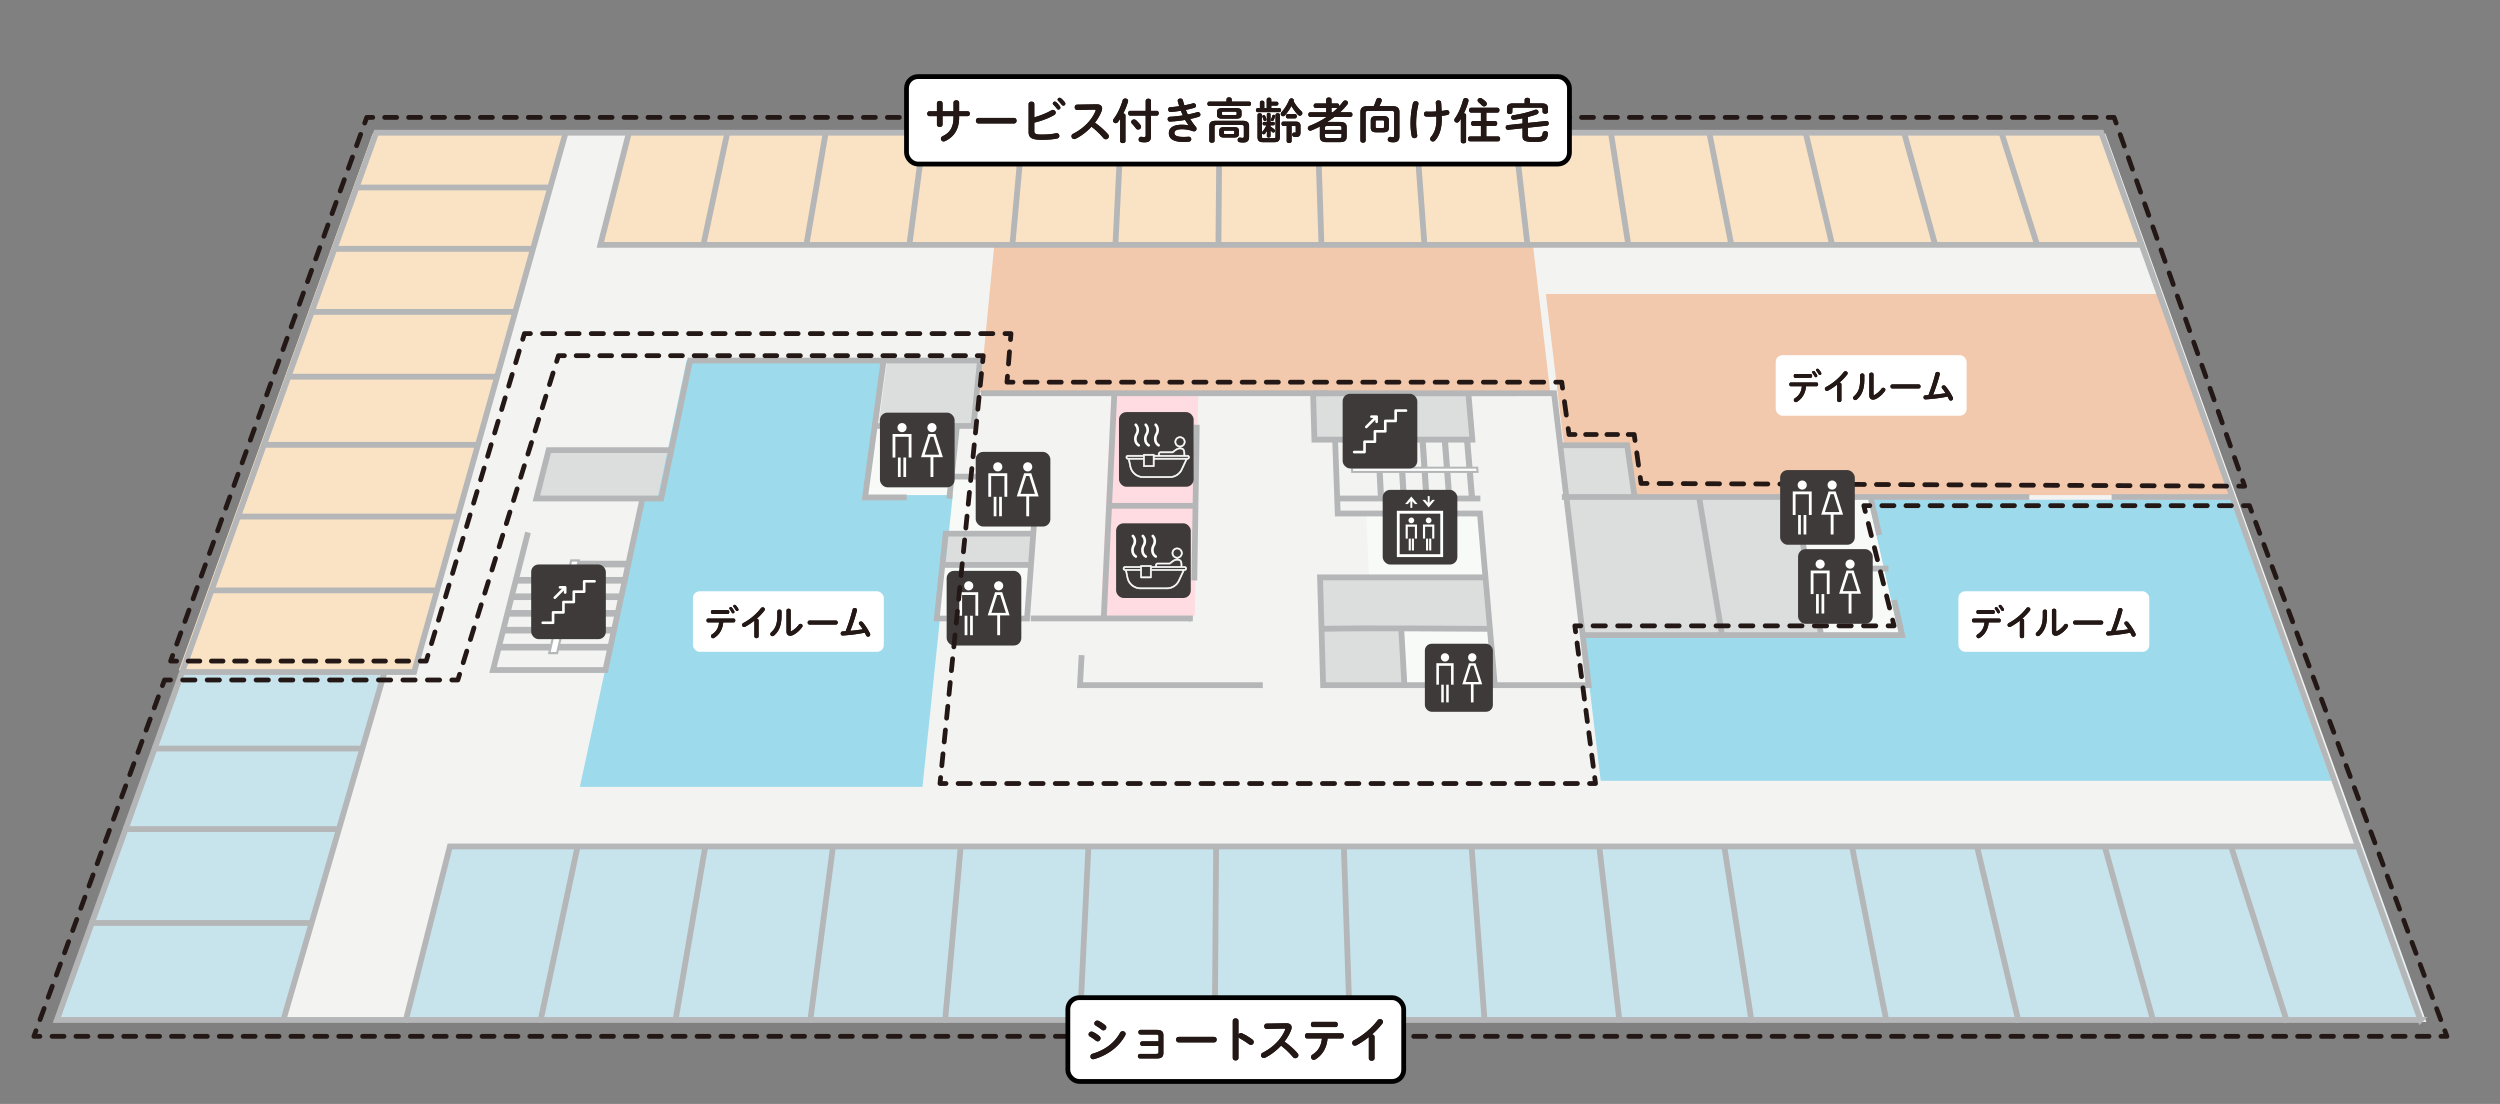 <svg id="_3" data-name="3" xmlns="http://www.w3.org/2000/svg" width="1044" height="461" version="1.1"><rect width="100%" height="100%" fill="#808080" stroke="none"/><defs><style>.cls-12,.cls-14,.cls-18,.cls-19,.cls-21,.cls-26,.cls-27,.cls-35,.cls-6,.cls-9{fill:none}.cls-14,.cls-21,.cls-26,.cls-27,.cls-9{stroke-linecap:round;stroke-linejoin:round}.cls-14{stroke:#231815;stroke-width:2px}.cls-39,.cls-40,.cls-41,.cls-42,.cls-44,.cls-45,.cls-46,.cls-47,.cls-48,.cls-49,.cls-51{stroke-width:0}.cls-39{fill:#000}.cls-6{stroke-width:2.406px}.cls-12,.cls-18,.cls-19,.cls-35,.cls-52,.cls-55,.cls-6{stroke-miterlimit:10}.cls-12,.cls-18,.cls-35,.cls-6{stroke:#b5b6b7}.cls-9{stroke-width:1.098px}.cls-21,.cls-26,.cls-27,.cls-52,.cls-55,.cls-9{stroke:#fff}.cls-40{fill:#3d3a39}.cls-52{stroke-width:.274px}.cls-47,.cls-52,.cls-55{fill:#fff}.cls-41{fill:#f2c9ac}.cls-42{fill:#fae2c4}.cls-12{stroke-width:2.765px}.cls-44{fill:#231815}.cls-45{fill:#3e3a39}.cls-18{stroke-width:2.413px}.cls-19{stroke:#000;stroke-width:4px}.cls-46{fill:#f7faf7}.cls-21{stroke-width:1.1px}.cls-26{stroke-width:1.098px}.cls-27{stroke-width:1.1px}.cls-48{fill:#dcdddd}.cls-49{fill:#9ddaeb}.cls-55{stroke-width:.274px}.cls-51{fill:#c7e3eb}.cls-35{stroke-width:2.562px}</style></defs><path id="_2背景" data-name="2背景" d="M1013.257 426.766H25.628L158.535 55.859h720.729l133.993 370.907Z" style="fill:#f2f2f1;stroke-width:0"/><path id="_3背景" data-name="3背景" d="M1010.309 426.491H22.879L156.51 55.712h720.624l133.176 370.779Z" style="stroke-width:0;fill:#f3f3f2"/><path class="cls-51" d="M1012.183 425.394H170.099l18.211-71.889h797.934l25.94 71.889Z"/><path class="cls-42" d="M894.608 102.849H250.617l11.996-47.144H877.65l16.957 47.144ZM172.027 279.943H74.653L155.597 55.88h79.573l-63.143 224.063Z"/><path class="cls-51" d="M160.056 280.436H76.557L24.436 425.394h93.37l42.25-144.958Z"/><path class="cls-48" d="M409.882 151.538h-39.55l-3.407 25.412h40.466l2.491-25.412ZM579.081 164.622l-1.09-19.626h-29.866l.552 19.626.207 7.367.32 11.364h64.994l-1.605-18.731h-33.512Z"/><path class="cls-46" d="M619.49 240.254h-47.806l-1.166-25.488h46.779l2.193 25.488Z"/><path class="cls-48" d="M619.152 241.151h-68.373l.508 18.097.101 3.596.65 23.125h33.946l-1.287-23.125h36.314l-1.859-21.692Z"/><path class="cls-49" d="m668.451 326.059-7.223-60.827h131.809l-12.871-56.551h151.362l20.011 55.787 1.854 5.169 20.239 56.422H668.45Z"/><path class="cls-41" d="m645.545 122.781 7.573 63.163h27.174l2.861 20.942 99.813-.115H930.99l-15.624-43.542-1.318-3.674-13.195-36.773H645.546Z"/><path class="cls-46" d="M779.908 207.762h-30.503l11.509 57.231h32.016l-13.023-57.231ZM621.662 263.163h-35.648l1.284 22.628h36.315l-1.951-22.628Z"/><path class="cls-48" d="M431.41 223.806h-35.576l-1.295 12.458h35.955l.916-12.458Z"/><path class="cls-46" d="M400.524 177.654h-34.49l-4.024 29.856h35.406l3.107-29.856ZM610.516 144.951h-31.617l1.05 18.629h32.157l-1.59-18.629Z"/><path class="cls-48" d="M362.101 208.286h-84.39l11.735-56.494h80.259l-7.604 56.494Z"/><path class="cls-46" d="M433.431 199.294h-36.147l-2.462 23.468h36.888l1.722-23.468ZM400.433 236.208h-33.007l-2.79 21.985h33.621l2.176-21.985Z"/><path class="cls-41" d="M647.38 163.893H409.221l6.025-61.782h224.899l7.235 61.782Z"/><path class="cls-48" d="M276.181 208.62h-52.183l5.136-20.206h51.27l-4.223 20.206ZM748.746 208.18h-65.458l-3.126-21.749h-29.245l9.403 79.754h31.305l-.142-.985h68.693l-11.43-57.019Z"/><path class="cls-49" d="M397.869 206.748h-36.898l7.622-56.145h-81.892l-12.257 58.238h-6.422L242.15 328.608h143.076l12.642-121.86Z"/><path class="cls-46" d="M430.725 236.184h-37.312l-2.354 22.431h38.02l1.646-22.431Z"/><path d="M498.957 257.156H459.63l4.439-92.372h36.307l-1.419 92.372Z" style="fill:#ffdce2;stroke-width:0"/><path class="cls-18" d="M138.91 103.913h83.086M148.152 78.285h81.057M129.412 130.251h85.17M119.656 157.303h87.312M109.397 185.753h89.564M98.593 215.711h91.935M87.473 246.547h94.376M75.177 280.645h97.756l63.274-225.246M63.657 312.588h88.366M51.524 346.233h90.729M37.387 385.436h93.482M225.569 426.991l15.633-73.525M169.22 426.991l18.651-73.525h797.918M281.918 426.991l12.615-73.525M338.266 426.991l9.597-73.525M394.616 426.991l6.578-73.525M450.964 426.991l3.56-73.525M507.313 426.991l.542-73.525M563.662 426.991l-2.476-73.525M620.011 426.991l-5.494-73.525M676.36 426.991l-8.512-73.525M731.524 426.991l-11.467-73.525M787.873 426.991l-14.485-73.525M843.037 426.991l-17.44-73.525M899.386 426.991l-20.458-73.525M955.142 426.991l-23.444-73.525M303.773 55.169l-10.052 47.089M262.687 55.169l-11.985 47.089h642.957M344.859 55.169l-8.119 47.089M385.945 55.169l-6.186 47.089M427.031 55.169l-4.253 47.089M468.117 55.169l-2.32 47.089M509.203 55.169l-.387 47.089M550.289 55.169l1.546 47.089M591.375 55.169l3.479 47.089M632.461 55.169l5.412 47.089M672.683 55.169l7.304 47.089M713.769 55.169l9.237 47.089M753.99 55.169l11.129 47.089M795.077 55.169l13.062 47.089M835.73 55.169l14.975 47.089M220.487 222.346l-14.608 57.462h46.944l15.317-70.939M552.566 287.295l-1.316-46.19h68.319M498.121 258.264h-67.662M552.216 286.126h51.566"/><path class="cls-18" d="M616.802 286.126h46.618l-13.59-114.673-.857-7.235-35.9.033h-64.722"/><path class="cls-18" d="m548.346 164.034.545 19.558h65.969l-1.754-20.326M557.556 183.99l1.082 30.456h59.378l6.181 71.301"/><path class="cls-18" d="M551.22 262.602c23.559-.423 47.151-.059 70.713 0M585.172 262.785l1.33 23.721M790.991 250.59l3.346 14.632H661.568M748.842 206.936l11.702 58.287M652.233 207.549h195.198M881.821 207.549h50.23"/><path d="M431.08 222.846h-36.173l-3.717 35.448h4.161" style="stroke-width:2.362px;stroke:#b5b6b7;stroke-miterlimit:10;fill:none"/><path class="cls-18" d="M1010.789 425.943H23.752L157.108 55.42h720.414l133.267 370.523Z"/><path class="cls-12" d="M215.238 242.33h21.069M213.493 249.192h21.19M211.727 256.133h21.313M209.941 263.156h21.438M208.133 270.262h21.564M241.295 235.547h20.948M239.709 242.33h21.069M238.105 249.192h21.19M236.483 256.133h21.313M234.841 263.156h21.438M233.18 270.262h21.564"/><path d="M232.651 272.734h-3.274l9.145-38.683h3.17l-9.041 38.683Z" style="stroke-width:.922px;fill:#fff;stroke:#b5b6b7;stroke-miterlimit:10"/><path class="cls-18" d="M618.209 208.175h-59.302M755.364 237.437h33.235M781.331 208.345l3.443 15.057M579.2 163.602l1.126 20.229"/><path class="cls-35" d="m576.76 208.993-.606-11.79M586.268 208.993l-.703-11.79M595.777 208.993l-.8-11.79M605.285 208.993l-.897-11.79M614.794 208.993l-.994-11.79M566.662 195.322l-.497-11.514M576.057 195.322l-.592-11.514M585.453 195.322l-.686-11.514M594.849 195.322l-.781-11.514M604.245 195.322l-.876-11.514M613.641 195.322l-.971-11.514"/><path d="m616.881 195.296.154 1.765h-52.387l-.073-1.765h52.306Z" style="stroke-width:.854px;fill:#fff;stroke:#b5b6b7;stroke-miterlimit:10"/><path d="M279.866 187.968h-50.747l-5.139 20.208h52.138l12.051-57.624h121.066l-2.696 27.312h-42.333" style="stroke-width:2.403px;stroke:#b5b6b7;stroke-miterlimit:10;fill:none"/><path class="cls-18" d="m368.947 150.852-7.702 56.882h17.379"/><path class="cls-6" d="m399.574 178.337-2.168 20.679-.966 9.216"/><path class="cls-18" d="M392.785 235.917h37.007"/><path class="cls-6" d="m397.649 199.016 35.596.163-4.347 59.114h-17.353"/><path class="cls-18" d="m465.321 164.962-4.351 92.743"/><path class="cls-6" d="m499.773 177.393-1.022 64.994M497.471 258.788l-.253-.181"/><path class="cls-18" d="M463.55 211.225h36.234M409.63 164.219h144.804M451.686 273.589l-.676 12.537h76.33M651.171 185.944h28.337l3.026 21.128M709.499 207.403l9.63 57.82M160.566 280.812 118.372 425.83"/><rect class="cls-45" x="367.464" y="172.32" width="31.181" height="31.181" rx="3.118" ry="3.118"/><path class="cls-47" d="M376.688 180.479c1.052 0 1.909-.856 1.909-1.908s-.856-1.909-1.909-1.909-1.909.856-1.909 1.909.856 1.908 1.909 1.908Zm-3.954.757v9.83h1.177v-8.653h5.553v8.653h1.177v-9.83h-7.908Zm2.242 17.966h1.148v-8.135h-1.148v8.135Zm2.277 0h1.148v-8.135h-1.148v8.135ZM390.67 181.251h-2.975l-3.082 9.682h3.968v8.268h1.203v-8.268h3.968l-3.081-9.682Zm-4.507 8.608 2.361-7.461h1.317l2.361 7.461h-6.039ZM389.182 180.479c1.052 0 1.909-.856 1.909-1.908s-.856-1.909-1.909-1.909-1.909.856-1.909 1.909.856 1.908 1.909 1.908Z"/><rect class="cls-45" x="577.413" y="204.565" width="31.181" height="31.182" rx="3.118" ry="3.118"/><path class="cls-47" d="M589.37 218.526c.665 0 1.205-.541 1.205-1.205s-.541-1.205-1.205-1.205-1.205.541-1.205 1.205.541 1.205 1.205 1.205ZM589.582 224.913h.881v4.957h-.881zM588.277 224.913h.881v4.957h-.881zM586.993 224.913h.898v-4.957h2.958v4.957h.897v-5.854h-4.753v5.854zM596.603 218.526c.665 0 1.205-.541 1.205-1.205s-.541-1.205-1.205-1.205-1.205.541-1.205 1.205.541 1.205 1.205 1.205ZM596.815 224.913h.881v4.957h-.881zM595.51 224.913h.881v4.957h-.881zM594.226 224.913h.898v-4.957h2.958v4.957h.897v-5.854h-4.753v5.854z"/><path class="cls-47" d="M602.643 232.627h-19.314v-19.315h19.314v19.315Zm-18.13-1.184h16.947v-16.947h-16.947v16.947ZM598.085 208.735l-1.062 1.228v-2.802h-.801v2.802l-1.062-1.228h-1.153l2.616 3.165 2.615-3.165h-1.153zM587.907 210.505l1.062-1.229v2.803h.801v-2.802l1.062 1.228h1.153l-2.616-3.165-2.615 3.165h1.153z"/><rect class="cls-45" x="595.023" y="268.832" width="28.404" height="28.404" rx="2.84" ry="2.84"/><path class="cls-47" d="M603.426 276.264c.959 0 1.739-.78 1.739-1.738s-.78-1.739-1.739-1.739-1.739.78-1.739 1.739.78 1.738 1.739 1.738Zm-3.602.69v8.955h1.073v-7.882h5.059v7.882h1.072v-8.955h-7.204Zm2.042 16.365h1.045v-7.411h-1.045v7.411Zm2.074 0h1.046v-7.411h-1.046v7.411ZM616.162 276.967h-2.71l-2.807 8.82h3.614v7.532h1.096v-7.532h3.614l-2.807-8.82Zm-4.105 7.842 2.151-6.796h1.2l2.151 6.796h-5.501ZM614.807 276.264c.959 0 1.739-.78 1.739-1.738s-.78-1.739-1.739-1.739-1.739.78-1.739 1.739.78 1.738 1.739 1.738Z"/><rect class="cls-45" x="407.451" y="188.707" width="31.181" height="31.181" rx="3.118" ry="3.118"/><path class="cls-47" d="M416.675 196.866c1.052 0 1.909-.856 1.909-1.908s-.856-1.909-1.909-1.909-1.909.856-1.909 1.909.856 1.908 1.909 1.908Zm-3.954.757v9.83h1.177V198.8h5.553v8.653h1.177v-9.83h-7.908Zm2.242 17.966h1.148v-8.135h-1.148v8.135Zm2.277 0h1.148v-8.135h-1.148v8.135ZM430.656 197.638h-2.975l-3.082 9.682h3.968v8.268h1.203v-8.268h3.968l-3.081-9.682Zm-4.507 8.608 2.361-7.461h1.317l2.361 7.461h-6.039ZM429.169 196.866c1.052 0 1.909-.856 1.909-1.908s-.856-1.909-1.909-1.909-1.909.856-1.909 1.909.856 1.908 1.909 1.908Z"/><rect class="cls-45" x="395.32" y="238.385" width="31.181" height="31.181" rx="3.118" ry="3.118"/><path class="cls-47" d="M404.544 246.543c1.052 0 1.909-.856 1.909-1.908s-.856-1.909-1.909-1.909-1.909.856-1.909 1.909.856 1.908 1.909 1.908Zm-3.954.758v9.83h1.177v-8.653h5.553v8.653h1.177v-9.83h-7.908Zm2.242 17.965h1.148v-8.135h-1.148v8.135Zm2.277 0h1.148v-8.135h-1.148v8.135ZM418.526 247.316h-2.975l-3.082 9.682h3.968v8.268h1.203v-8.268h3.968l-3.081-9.682Zm-4.507 8.607 2.361-7.461h1.317l2.361 7.461h-6.039ZM417.039 246.543c1.052 0 1.909-.856 1.909-1.908s-.856-1.909-1.909-1.909-1.909.856-1.909 1.909.856 1.908 1.909 1.908Z"/><rect class="cls-45" x="221.818" y="235.728" width="31.181" height="31.181" rx="3.118" ry="3.118"/><path class="cls-27" d="M230.961 255.74v4.33h-4.331M235.291 251.409v4.331h-4.33M239.622 247.078v4.331h-4.331M243.953 247.078h-4.331M248.283 242.747h-4.33M243.953 242.747v4.331M231.682 249.604l4.331-4.33M236.013 247.439v-2.165h-2.165"/><rect class="cls-45" x="560.687" y="164.438" width="31.181" height="31.181" rx="3.118" ry="3.118"/><path class="cls-21" d="M569.829 184.45v4.331h-4.331M574.16 180.119v4.331h-4.331M578.49 175.789v4.33h-4.33M582.821 175.789h-4.331M587.152 171.458h-4.331M582.821 171.458v4.331M570.551 178.315l4.33-4.331M574.882 176.149l-.001-2.165h-2.165"/><rect class="cls-40" x="467.281" y="172.091" width="31.181" height="31.181" rx="3.118" ry="3.118"/><path class="cls-52" d="M490.415 199.135a5.773 5.773 0 0 0 3.298-2.998l2.03-4.342h.128a.834.834 0 0 0 .839-.838.842.842 0 0 0-.841-.839h-1.057c.037-1.006-.031-1.642-.222-2.099-.253-.606-.741-.924-1.492-.974-1.301-.137-2.117.519-3.35 1.512l-.114.092h-4.981a.968.968 0 0 0-.825 1.47h-1.813v-.196a.232.232 0 0 0-.232-.232h-4.073a.232.232 0 0 0-.232.232v.196h-6.449a.834.834 0 0 0-.838.838.84.84 0 0 0 .839.839h.143l.641 3.073a5.747 5.747 0 0 0 2.013 3.304 5.752 5.752 0 0 0 1.686.953l.019.007.471.147c.112.03.226.055.34.078.081.017.161.032.239.045l.465.05c.141.01.284.016.426.016h11.005c.142 0 .283-.005.423-.016l.462-.051a5.76 5.76 0 0 0 .578-.123l.474-.146Zm-6.264-9.519c0-.277.225-.503.503-.503h5.062a.23.23 0 0 0 .145-.051l.178-.143c1.226-.986 1.901-1.53 3.014-1.411h.009c1.044.068 1.358.685 1.285 2.611h-9.695a.503.503 0 0 1-.502-.502Zm-6.209.539h3.609v4.272h-3.609v-4.272Zm-7.29.803a.376.376 0 0 1 .376-.376h6.451v.751h-6.451a.376.376 0 0 1-.376-.375Zm22.639 4.984a5.333 5.333 0 0 1-4.817 3.064H477.47a5.26 5.26 0 0 1-1.374-.183 5.342 5.342 0 0 1-3.831-4.049l-.621-2.979h5.835v2.862c0 .128.104.232.232.232h4.073a.232.232 0 0 0 .232-.232v-2.862h13.214l-1.939 4.147Zm2.845-4.719a.373.373 0 0 1-.266.11h-13.855v-.751h13.855a.376.376 0 0 1 .266.641ZM492.771 186.694c1.197 0 2.171-.974 2.171-2.171s-.974-2.171-2.171-2.171-2.171.974-2.171 2.171.974 2.171 2.171 2.171Zm0-3.877c.941 0 1.707.766 1.707 1.707s-.766 1.707-1.707 1.707-1.707-.766-1.707-1.707c0-.941.765-1.707 1.707-1.707Z"/><path class="cls-26" d="M474.285 177.37c.957 1.037 1.143 2.67.314 4.034-.617 1.015-.952 3.423.925 4.561M478.443 177.37c.957 1.037 1.143 2.67.314 4.034-.617 1.015-.952 3.423.925 4.561M482.6 177.37c.957 1.037 1.143 2.67.314 4.034-.617 1.015-.952 3.423.925 4.561"/><rect class="cls-40" x="466.087" y="218.537" width="31.181" height="31.181" rx="3.118" ry="3.118"/><path class="cls-55" d="M489.221 245.582a5.773 5.773 0 0 0 3.298-2.998l2.03-4.342h.128a.834.834 0 0 0 .839-.838.842.842 0 0 0-.841-.839h-1.057c.037-1.006-.031-1.642-.222-2.099-.253-.606-.741-.924-1.492-.974-1.301-.137-2.117.519-3.35 1.512l-.114.092h-4.981a.968.968 0 0 0-.825 1.47h-1.813v-.196a.232.232 0 0 0-.232-.232h-4.073a.232.232 0 0 0-.232.232v.196h-6.449a.834.834 0 0 0-.838.838.84.84 0 0 0 .839.839h.143l.641 3.073a5.747 5.747 0 0 0 2.013 3.304 5.752 5.752 0 0 0 1.686.953l.019.007.471.147c.112.03.226.055.34.078.081.017.161.032.239.045l.465.05c.141.01.284.016.426.016h11.005c.142 0 .283-.005.423-.016l.462-.051a5.76 5.76 0 0 0 .578-.123l.474-.146Zm-6.264-9.519c0-.277.225-.503.503-.503h5.062a.23.23 0 0 0 .145-.051l.178-.143c1.226-.986 1.901-1.53 3.014-1.411h.009c1.044.068 1.358.685 1.285 2.611h-9.695a.503.503 0 0 1-.502-.502Zm-6.209.539h3.609v4.272h-3.609v-4.272Zm-7.29.803a.376.376 0 0 1 .376-.376h6.451v.751h-6.451a.376.376 0 0 1-.376-.375Zm22.639 4.984a5.333 5.333 0 0 1-4.817 3.064h-11.004a5.26 5.26 0 0 1-1.374-.183 5.342 5.342 0 0 1-3.831-4.049l-.621-2.979h5.835v2.862c0 .128.104.232.232.232h4.073a.232.232 0 0 0 .232-.232v-2.862h13.214l-1.939 4.147Zm2.845-4.719a.373.373 0 0 1-.266.11h-13.855v-.751h13.855a.376.376 0 0 1 .266.641ZM491.577 233.141c1.197 0 2.171-.974 2.171-2.171s-.974-2.171-2.171-2.171-2.171.974-2.171 2.171.974 2.171 2.171 2.171Zm0-3.877c.941 0 1.707.766 1.707 1.707s-.766 1.707-1.707 1.707-1.707-.766-1.707-1.707c0-.941.765-1.707 1.707-1.707Z"/><path class="cls-9" d="M473.091 223.817c.957 1.037 1.143 2.67.314 4.034-.617 1.015-.952 3.423.925 4.561M477.249 223.817c.957 1.037 1.143 2.67.314 4.034-.617 1.015-.952 3.423.925 4.561M481.406 223.817c.957 1.037 1.143 2.67.314 4.034-.617 1.015-.952 3.423.925 4.561"/><path class="cls-39" d="M754.202 161.307c-.24 2.94-1.635 5.19-3.795 6.495a.96.96 0 0 1-.465.135c-.48 0-.855-.435-.855-.885 0-.255.121-.54.45-.735 1.74-1.125 2.7-2.654 2.925-5.01h-4.604c-.435 0-.646-.405-.646-.795 0-.405.211-.795.646-.795h10.725c.435 0 .659.39.659.795 0 .39-.225.795-.659.795h-4.38Zm1.89-5.13c.435 0 .66.405.66.811s-.226.81-.66.81h-6.39c-.436 0-.645-.405-.645-.81s.209-.811.645-.811h6.39Zm.645-.735c0-.301.3-.525.615-.525.18 0 .344.061.479.225.345.421.72.99.976 1.471.059.12.09.239.09.345a.586.586 0 0 1-.586.585c-.209 0-.42-.105-.555-.36-.24-.449-.615-1.02-.915-1.425a.524.524 0 0 1-.104-.314Zm1.635-.945c0-.285.285-.51.6-.51.18 0 .36.06.51.225.346.391.735.915 1.006 1.396a.76.76 0 0 1 .104.375.589.589 0 0 1-.601.585c-.209 0-.42-.105-.569-.36-.255-.45-.614-.975-.93-1.38a.522.522 0 0 1-.12-.33ZM767.212 160.587a26.388 26.388 0 0 1-3.795 2.52c-.18.105-.359.136-.525.136-.479 0-.824-.405-.824-.841 0-.3.164-.63.57-.84 2.715-1.425 5.459-3.734 7.289-6.149.21-.271.48-.39.75-.39.465 0 .915.359.915.84 0 .165-.06.359-.21.555-.885 1.155-1.98 2.295-3.18 3.345.404.03.779.3.779.78v6.585c0 .524-.435.779-.885.779-.436 0-.885-.255-.885-.779v-6.54ZM776.79 156.732c0-.511.449-.78.899-.78.435 0 .87.255.87.78v1.694c0 4.14-1.065 6.6-3.135 8.37-.226.194-.45.27-.676.27-.479 0-.885-.405-.885-.87 0-.239.105-.495.36-.72 1.784-1.604 2.565-3.45 2.565-7.109v-1.635Zm5.594 7.89c0 .225.061.345.211.345.074 0 .18-.045.299-.105.931-.51 2.07-1.47 2.82-2.534.21-.285.48-.405.734-.405.451 0 .886.345.886.81 0 .165-.06.346-.181.525a10.579 10.579 0 0 1-3.674 3.285c-.465.239-.9.359-1.291.359-.914 0-1.574-.645-1.574-1.755v-8.789c0-.511.449-.766.885-.766.45 0 .885.255.885.766v8.265ZM801.22 160.527c.54 0 .811.42.811.854 0 .42-.271.854-.811.854h-10.949c-.541 0-.811-.435-.811-.854 0-.435.27-.854.811-.854h10.949ZM812.472 164.202c-.466-.75-.961-1.44-1.426-2.025a.874.874 0 0 1-.195-.51c0-.42.405-.75.855-.75.255 0 .54.104.766.375 1.094 1.305 2.309 3.165 3.014 4.665.076.165.105.314.105.449 0 .525-.465.886-.93.886-.301 0-.615-.165-.78-.525-.165-.375-.375-.75-.585-1.155-3.074.63-6.164.99-9.149 1.186-.585.045-.886-.405-.886-.855 0-.42.256-.825.781-.854.42-.03.84-.045 1.274-.075a75.043 75.043 0 0 0 2.909-9.06c.105-.45.496-.646.886-.646.479 0 .96.301.96.825 0 .061-.016.15-.03.226-.675 2.715-1.725 5.85-2.774 8.489a86.585 86.585 0 0 0 5.205-.645Z"/><rect class="cls-47" x="741.542" y="148.318" width="79.717" height="25.288" rx="2.835" ry="2.835"/><path class="cls-44" d="M754.202 161.307c-.24 2.94-1.635 5.19-3.795 6.495a.96.96 0 0 1-.465.135c-.48 0-.855-.435-.855-.885 0-.255.121-.54.45-.735 1.74-1.125 2.7-2.654 2.925-5.01h-4.604c-.435 0-.646-.405-.646-.795 0-.405.211-.795.646-.795h10.725c.435 0 .659.39.659.795 0 .39-.225.795-.659.795h-4.38Zm1.89-5.13c.435 0 .66.405.66.811s-.226.81-.66.81h-6.39c-.436 0-.645-.405-.645-.81s.209-.811.645-.811h6.39Zm.645-.735c0-.301.3-.525.615-.525.18 0 .344.061.479.225.345.421.72.99.976 1.471.059.12.09.239.09.345a.586.586 0 0 1-.586.585c-.209 0-.42-.105-.555-.36-.24-.449-.615-1.02-.915-1.425a.524.524 0 0 1-.104-.314Zm1.635-.945c0-.285.285-.51.6-.51.18 0 .36.06.51.225.346.391.735.915 1.006 1.396a.76.76 0 0 1 .104.375.589.589 0 0 1-.601.585c-.209 0-.42-.105-.569-.36-.255-.45-.614-.975-.93-1.38a.522.522 0 0 1-.12-.33Z"/><path class="cls-44" d="M754.202 161.307c-.24 2.94-1.635 5.19-3.795 6.495a.96.96 0 0 1-.465.135c-.48 0-.855-.435-.855-.885 0-.255.121-.54.45-.735 1.74-1.125 2.7-2.654 2.925-5.01h-4.604c-.435 0-.646-.405-.646-.795 0-.405.211-.795.646-.795h10.725c.435 0 .659.39.659.795 0 .39-.225.795-.659.795h-4.38Zm1.89-5.13c.435 0 .66.405.66.811s-.226.81-.66.81h-6.39c-.436 0-.645-.405-.645-.81s.209-.811.645-.811h6.39Zm.645-.735c0-.301.3-.525.615-.525.18 0 .344.061.479.225.345.421.72.99.976 1.471.059.12.09.239.09.345a.586.586 0 0 1-.586.585c-.209 0-.42-.105-.555-.36-.24-.449-.615-1.02-.915-1.425a.524.524 0 0 1-.104-.314Zm1.635-.945c0-.285.285-.51.6-.51.18 0 .36.06.51.225.346.391.735.915 1.006 1.396a.76.76 0 0 1 .104.375.589.589 0 0 1-.601.585c-.209 0-.42-.105-.569-.36-.255-.45-.614-.975-.93-1.38a.522.522 0 0 1-.12-.33ZM767.212 160.587a26.388 26.388 0 0 1-3.795 2.52c-.18.105-.359.136-.525.136-.479 0-.824-.405-.824-.841 0-.3.164-.63.57-.84 2.715-1.425 5.459-3.734 7.289-6.149.21-.271.48-.39.75-.39.465 0 .915.359.915.84 0 .165-.06.359-.21.555-.885 1.155-1.98 2.295-3.18 3.345.404.03.779.3.779.78v6.585c0 .524-.435.779-.885.779-.436 0-.885-.255-.885-.779v-6.54Z"/><path class="cls-44" d="M767.212 160.587a26.388 26.388 0 0 1-3.795 2.52c-.18.105-.359.136-.525.136-.479 0-.824-.405-.824-.841 0-.3.164-.63.57-.84 2.715-1.425 5.459-3.734 7.289-6.149.21-.271.48-.39.75-.39.465 0 .915.359.915.84 0 .165-.06.359-.21.555-.885 1.155-1.98 2.295-3.18 3.345.404.03.779.3.779.78v6.585c0 .524-.435.779-.885.779-.436 0-.885-.255-.885-.779v-6.54ZM776.79 156.732c0-.511.449-.78.899-.78.435 0 .87.255.87.78v1.694c0 4.14-1.065 6.6-3.135 8.37-.226.194-.45.27-.676.27-.479 0-.885-.405-.885-.87 0-.239.105-.495.36-.72 1.784-1.604 2.565-3.45 2.565-7.109v-1.635Zm5.594 7.89c0 .225.061.345.211.345.074 0 .18-.045.299-.105.931-.51 2.07-1.47 2.82-2.534.21-.285.48-.405.734-.405.451 0 .886.345.886.81 0 .165-.06.346-.181.525a10.579 10.579 0 0 1-3.674 3.285c-.465.239-.9.359-1.291.359-.914 0-1.574-.645-1.574-1.755v-8.789c0-.511.449-.766.885-.766.45 0 .885.255.885.766v8.265Z"/><path class="cls-44" d="M776.79 156.732c0-.511.449-.78.899-.78.435 0 .87.255.87.78v1.694c0 4.14-1.065 6.6-3.135 8.37-.226.194-.45.27-.676.27-.479 0-.885-.405-.885-.87 0-.239.105-.495.36-.72 1.784-1.604 2.565-3.45 2.565-7.109v-1.635Zm5.594 7.89c0 .225.061.345.211.345.074 0 .18-.045.299-.105.931-.51 2.07-1.47 2.82-2.534.21-.285.48-.405.734-.405.451 0 .886.345.886.81 0 .165-.06.346-.181.525a10.579 10.579 0 0 1-3.674 3.285c-.465.239-.9.359-1.291.359-.914 0-1.574-.645-1.574-1.755v-8.789c0-.511.449-.766.885-.766.45 0 .885.255.885.766v8.265ZM801.22 160.527c.54 0 .811.42.811.854 0 .42-.271.854-.811.854h-10.949c-.541 0-.811-.435-.811-.854 0-.435.27-.854.811-.854h10.949Z"/><path class="cls-44" d="M801.22 160.527c.54 0 .811.42.811.854 0 .42-.271.854-.811.854h-10.949c-.541 0-.811-.435-.811-.854 0-.435.27-.854.811-.854h10.949ZM812.472 164.202c-.466-.75-.961-1.44-1.426-2.025a.874.874 0 0 1-.195-.51c0-.42.405-.75.855-.75.255 0 .54.104.766.375 1.094 1.305 2.309 3.165 3.014 4.665.076.165.105.314.105.449 0 .525-.465.886-.93.886-.301 0-.615-.165-.78-.525-.165-.375-.375-.75-.585-1.155-3.074.63-6.164.99-9.149 1.186-.585.045-.886-.405-.886-.855 0-.42.256-.825.781-.854.42-.03.84-.045 1.274-.075a75.043 75.043 0 0 0 2.909-9.06c.105-.45.496-.646.886-.646.479 0 .96.301.96.825 0 .061-.016.15-.03.226-.675 2.715-1.725 5.85-2.774 8.489a86.585 86.585 0 0 0 5.205-.645Z"/><path class="cls-44" d="M812.472 164.202c-.466-.75-.961-1.44-1.426-2.025a.874.874 0 0 1-.195-.51c0-.42.405-.75.855-.75.255 0 .54.104.766.375 1.094 1.305 2.309 3.165 3.014 4.665.076.165.105.314.105.449 0 .525-.465.886-.93.886-.301 0-.615-.165-.78-.525-.165-.375-.375-.75-.585-1.155-3.074.63-6.164.99-9.149 1.186-.585.045-.886-.405-.886-.855 0-.42.256-.825.781-.854.42-.03.84-.045 1.274-.075a75.043 75.043 0 0 0 2.909-9.06c.105-.45.496-.646.886-.646.479 0 .96.301.96.825 0 .061-.016.15-.03.226-.675 2.715-1.725 5.85-2.774 8.489a86.585 86.585 0 0 0 5.205-.645Z"/><path class="cls-39" d="M830.481 259.902c-.24 2.94-1.635 5.19-3.795 6.495a.962.962 0 0 1-.465.135c-.48 0-.855-.435-.855-.885 0-.255.12-.54.45-.735 1.74-1.125 2.7-2.654 2.925-5.01h-4.604c-.436 0-.646-.405-.646-.795 0-.405.21-.795.646-.795h10.725c.435 0 .659.39.659.795 0 .39-.225.795-.659.795h-4.38Zm1.89-5.13c.435 0 .66.405.66.811s-.226.81-.66.81h-6.39c-.436 0-.646-.405-.646-.81s.21-.811.646-.811h6.39Zm.644-.734c0-.301.301-.525.615-.525.181 0 .345.061.48.225.345.421.72.99.975 1.471.06.12.09.239.09.345a.585.585 0 0 1-.585.585c-.21 0-.42-.105-.555-.36-.24-.449-.615-1.02-.915-1.425a.526.526 0 0 1-.105-.314Zm1.636-.945c0-.285.284-.51.6-.51.18 0 .36.06.51.225.345.391.735.915 1.005 1.396a.751.751 0 0 1 .105.375.589.589 0 0 1-.601.585c-.21 0-.42-.105-.569-.36-.255-.45-.615-.975-.93-1.38a.522.522 0 0 1-.12-.33ZM843.491 259.182a26.388 26.388 0 0 1-3.795 2.52 1.02 1.02 0 0 1-.525.136c-.479 0-.825-.405-.825-.841 0-.3.165-.63.57-.84 2.715-1.425 5.46-3.734 7.29-6.149.21-.271.479-.39.75-.39.465 0 .915.359.915.84a.93.93 0 0 1-.21.555c-.886 1.155-1.98 2.295-3.181 3.345.405.03.78.3.78.78v6.585c0 .524-.435.779-.885.779-.436 0-.885-.255-.885-.779v-6.54ZM853.068 255.328c0-.511.45-.78.9-.78.435 0 .869.255.869.78v1.694c0 4.14-1.064 6.6-3.135 8.37-.225.194-.449.27-.675.27-.479 0-.885-.405-.885-.87 0-.239.104-.495.36-.72 1.784-1.604 2.564-3.45 2.564-7.109v-1.635Zm5.595 7.89c0 .225.061.345.21.345.075 0 .18-.045.3-.105.931-.51 2.07-1.47 2.82-2.534.21-.285.479-.405.734-.405.45 0 .886.345.886.81a.96.96 0 0 1-.181.525 10.573 10.573 0 0 1-3.675 3.285c-.465.239-.899.359-1.29.359-.914 0-1.574-.645-1.574-1.755v-8.789c0-.511.449-.766.885-.766.45 0 .885.255.885.766v8.265ZM877.499 259.123c.54 0 .81.42.81.854 0 .42-.27.854-.81.854h-10.95c-.54 0-.81-.435-.81-.854 0-.435.27-.854.81-.854h10.95ZM888.75 262.798c-.465-.75-.96-1.44-1.425-2.025a.874.874 0 0 1-.195-.51c0-.42.405-.75.855-.75.255 0 .54.104.765.375 1.095 1.305 2.31 3.165 3.015 4.665.075.165.105.314.105.449 0 .525-.465.886-.93.886-.301 0-.615-.165-.78-.525-.165-.375-.375-.75-.585-1.155-3.075.63-6.165.99-9.149 1.186-.585.045-.886-.405-.886-.855 0-.42.256-.825.78-.854.42-.03.84-.045 1.275-.075a75.043 75.043 0 0 0 2.909-9.06c.105-.45.495-.646.886-.646.479 0 .96.301.96.825 0 .061-.016.15-.03.226-.675 2.715-1.725 5.85-2.775 8.489 1.74-.165 3.48-.375 5.205-.645Z"/><rect class="cls-47" x="817.822" y="246.914" width="79.717" height="25.288" rx="2.835" ry="2.835"/><path class="cls-44" d="M830.481 259.902c-.24 2.94-1.635 5.19-3.795 6.495a.962.962 0 0 1-.465.135c-.48 0-.855-.435-.855-.885 0-.255.12-.54.45-.735 1.74-1.125 2.7-2.654 2.925-5.01h-4.604c-.436 0-.646-.405-.646-.795 0-.405.21-.795.646-.795h10.725c.435 0 .659.39.659.795 0 .39-.225.795-.659.795h-4.38Zm1.89-5.13c.435 0 .66.405.66.811s-.226.81-.66.81h-6.39c-.436 0-.646-.405-.646-.81s.21-.811.646-.811h6.39Zm.644-.734c0-.301.301-.525.615-.525.181 0 .345.061.48.225.345.421.72.99.975 1.471.06.12.09.239.09.345a.585.585 0 0 1-.585.585c-.21 0-.42-.105-.555-.36-.24-.449-.615-1.02-.915-1.425a.526.526 0 0 1-.105-.314Zm1.636-.945c0-.285.284-.51.6-.51.18 0 .36.06.51.225.345.391.735.915 1.005 1.396a.751.751 0 0 1 .105.375.589.589 0 0 1-.601.585c-.21 0-.42-.105-.569-.36-.255-.45-.615-.975-.93-1.38a.522.522 0 0 1-.12-.33Z"/><path class="cls-44" d="M830.481 259.902c-.24 2.94-1.635 5.19-3.795 6.495a.962.962 0 0 1-.465.135c-.48 0-.855-.435-.855-.885 0-.255.12-.54.45-.735 1.74-1.125 2.7-2.654 2.925-5.01h-4.604c-.436 0-.646-.405-.646-.795 0-.405.21-.795.646-.795h10.725c.435 0 .659.39.659.795 0 .39-.225.795-.659.795h-4.38Zm1.89-5.13c.435 0 .66.405.66.811s-.226.81-.66.81h-6.39c-.436 0-.646-.405-.646-.81s.21-.811.646-.811h6.39Zm.644-.734c0-.301.301-.525.615-.525.181 0 .345.061.48.225.345.421.72.99.975 1.471.06.12.09.239.09.345a.585.585 0 0 1-.585.585c-.21 0-.42-.105-.555-.36-.24-.449-.615-1.02-.915-1.425a.526.526 0 0 1-.105-.314Zm1.636-.945c0-.285.284-.51.6-.51.18 0 .36.06.51.225.345.391.735.915 1.005 1.396a.751.751 0 0 1 .105.375.589.589 0 0 1-.601.585c-.21 0-.42-.105-.569-.36-.255-.45-.615-.975-.93-1.38a.522.522 0 0 1-.12-.33ZM843.491 259.182a26.388 26.388 0 0 1-3.795 2.52 1.02 1.02 0 0 1-.525.136c-.479 0-.825-.405-.825-.841 0-.3.165-.63.57-.84 2.715-1.425 5.46-3.734 7.29-6.149.21-.271.479-.39.75-.39.465 0 .915.359.915.84a.93.93 0 0 1-.21.555c-.886 1.155-1.98 2.295-3.181 3.345.405.03.78.3.78.78v6.585c0 .524-.435.779-.885.779-.436 0-.885-.255-.885-.779v-6.54Z"/><path class="cls-44" d="M843.491 259.182a26.388 26.388 0 0 1-3.795 2.52 1.02 1.02 0 0 1-.525.136c-.479 0-.825-.405-.825-.841 0-.3.165-.63.57-.84 2.715-1.425 5.46-3.734 7.29-6.149.21-.271.479-.39.75-.39.465 0 .915.359.915.84a.93.93 0 0 1-.21.555c-.886 1.155-1.98 2.295-3.181 3.345.405.03.78.3.78.78v6.585c0 .524-.435.779-.885.779-.436 0-.885-.255-.885-.779v-6.54ZM853.068 255.328c0-.511.45-.78.9-.78.435 0 .869.255.869.78v1.694c0 4.14-1.064 6.6-3.135 8.37-.225.194-.449.27-.675.27-.479 0-.885-.405-.885-.87 0-.239.104-.495.36-.72 1.784-1.604 2.564-3.45 2.564-7.109v-1.635Zm5.595 7.89c0 .225.061.345.21.345.075 0 .18-.045.3-.105.931-.51 2.07-1.47 2.82-2.534.21-.285.479-.405.734-.405.45 0 .886.345.886.81a.96.96 0 0 1-.181.525 10.573 10.573 0 0 1-3.675 3.285c-.465.239-.899.359-1.29.359-.914 0-1.574-.645-1.574-1.755v-8.789c0-.511.449-.766.885-.766.45 0 .885.255.885.766v8.265Z"/><path class="cls-44" d="M853.068 255.328c0-.511.45-.78.9-.78.435 0 .869.255.869.78v1.694c0 4.14-1.064 6.6-3.135 8.37-.225.194-.449.27-.675.27-.479 0-.885-.405-.885-.87 0-.239.104-.495.36-.72 1.784-1.604 2.564-3.45 2.564-7.109v-1.635Zm5.595 7.89c0 .225.061.345.21.345.075 0 .18-.045.3-.105.931-.51 2.07-1.47 2.82-2.534.21-.285.479-.405.734-.405.45 0 .886.345.886.81a.96.96 0 0 1-.181.525 10.573 10.573 0 0 1-3.675 3.285c-.465.239-.899.359-1.29.359-.914 0-1.574-.645-1.574-1.755v-8.789c0-.511.449-.766.885-.766.45 0 .885.255.885.766v8.265ZM877.499 259.123c.54 0 .81.42.81.854 0 .42-.27.854-.81.854h-10.95c-.54 0-.81-.435-.81-.854 0-.435.27-.854.81-.854h10.95Z"/><path class="cls-44" d="M877.499 259.123c.54 0 .81.42.81.854 0 .42-.27.854-.81.854h-10.95c-.54 0-.81-.435-.81-.854 0-.435.27-.854.81-.854h10.95ZM888.75 262.798c-.465-.75-.96-1.44-1.425-2.025a.874.874 0 0 1-.195-.51c0-.42.405-.75.855-.75.255 0 .54.104.765.375 1.095 1.305 2.31 3.165 3.015 4.665.075.165.105.314.105.449 0 .525-.465.886-.93.886-.301 0-.615-.165-.78-.525-.165-.375-.375-.75-.585-1.155-3.075.63-6.165.99-9.149 1.186-.585.045-.886-.405-.886-.855 0-.42.256-.825.78-.854.42-.03.84-.045 1.275-.075a75.043 75.043 0 0 0 2.909-9.06c.105-.45.495-.646.886-.646.479 0 .96.301.96.825 0 .061-.016.15-.03.226-.675 2.715-1.725 5.85-2.775 8.489 1.74-.165 3.48-.375 5.205-.645Z"/><path class="cls-44" d="M888.75 262.798c-.465-.75-.96-1.44-1.425-2.025a.874.874 0 0 1-.195-.51c0-.42.405-.75.855-.75.255 0 .54.104.765.375 1.095 1.305 2.31 3.165 3.015 4.665.075.165.105.314.105.449 0 .525-.465.886-.93.886-.301 0-.615-.165-.78-.525-.165-.375-.375-.75-.585-1.155-3.075.63-6.165.99-9.149 1.186-.585.045-.886-.405-.886-.855 0-.42.256-.825.78-.854.42-.03.84-.045 1.275-.075a75.043 75.043 0 0 0 2.909-9.06c.105-.45.495-.646.886-.646.479 0 .96.301.96.825 0 .061-.016.15-.03.226-.675 2.715-1.725 5.85-2.775 8.489 1.74-.165 3.48-.375 5.205-.645Z"/><path class="cls-39" d="M302.019 259.902c-.24 2.94-1.635 5.19-3.795 6.495a.962.962 0 0 1-.465.135c-.48 0-.855-.435-.855-.885 0-.255.12-.54.45-.735 1.74-1.125 2.7-2.654 2.925-5.01h-4.605c-.435 0-.645-.405-.645-.795 0-.405.21-.795.645-.795h10.725c.435 0 .66.39.66.795 0 .39-.225.795-.66.795h-4.38Zm1.89-5.13c.435 0 .66.405.66.811s-.225.81-.66.81h-6.39c-.435 0-.645-.405-.645-.81s.21-.811.645-.811h6.39Zm.645-.734c0-.301.3-.525.615-.525a.59.59 0 0 1 .48.225c.345.421.72.99.975 1.471.06.12.09.239.09.345a.585.585 0 0 1-.585.585c-.21 0-.42-.105-.555-.36-.24-.449-.615-1.02-.915-1.425a.526.526 0 0 1-.105-.314Zm1.635-.945c0-.285.285-.51.6-.51.18 0 .36.06.51.225.345.391.735.915 1.005 1.396a.751.751 0 0 1 .105.375.589.589 0 0 1-.6.585c-.21 0-.42-.105-.57-.36-.255-.45-.615-.975-.93-1.38a.528.528 0 0 1-.12-.33ZM315.029 259.182a26.388 26.388 0 0 1-3.795 2.52c-.18.105-.36.136-.525.136-.48 0-.825-.405-.825-.841 0-.3.165-.63.57-.84 2.715-1.425 5.459-3.734 7.29-6.149.21-.271.48-.39.75-.39.465 0 .915.359.915.84 0 .165-.06.359-.21.555-.885 1.155-1.98 2.295-3.18 3.345.405.03.78.3.78.78v6.585c0 .524-.435.779-.885.779-.435 0-.885-.255-.885-.779v-6.54ZM324.606 255.328c0-.511.45-.78.9-.78.435 0 .87.255.87.78v1.694c0 4.14-1.065 6.6-3.135 8.37-.225.194-.45.27-.675.27-.48 0-.885-.405-.885-.87 0-.239.105-.495.36-.72 1.785-1.604 2.565-3.45 2.565-7.109v-1.635Zm5.595 7.89c0 .225.06.345.21.345.075 0 .18-.045.3-.105.93-.51 2.07-1.47 2.82-2.534.21-.285.48-.405.735-.405.45 0 .885.345.885.81 0 .165-.06.346-.18.525a10.582 10.582 0 0 1-3.675 3.285c-.465.239-.9.359-1.29.359-.915 0-1.575-.645-1.575-1.755v-8.789c0-.511.45-.766.885-.766.45 0 .885.255.885.766v8.265ZM349.036 259.123c.54 0 .81.42.81.854 0 .42-.27.854-.81.854h-10.95c-.54 0-.81-.435-.81-.854 0-.435.27-.854.81-.854h10.95ZM360.288 262.798c-.465-.75-.96-1.44-1.425-2.025a.874.874 0 0 1-.195-.51c0-.42.405-.75.855-.75.255 0 .54.104.765.375 1.095 1.305 2.31 3.165 3.015 4.665.075.165.105.314.105.449 0 .525-.465.886-.93.886a.855.855 0 0 1-.78-.525c-.165-.375-.375-.75-.585-1.155-3.075.63-6.165.99-9.149 1.186-.585.045-.885-.405-.885-.855 0-.42.255-.825.78-.854.42-.03.84-.045 1.275-.075a75.23 75.23 0 0 0 2.91-9.06c.105-.45.495-.646.885-.646.48 0 .96.301.96.825 0 .061-.015.15-.03.226-.675 2.715-1.725 5.85-2.775 8.489 1.74-.165 3.48-.375 5.205-.645Z"/><rect class="cls-47" x="289.36" y="246.914" width="79.717" height="25.288" rx="2.835" ry="2.835"/><path class="cls-44" d="M302.019 259.902c-.24 2.94-1.635 5.19-3.795 6.495a.962.962 0 0 1-.465.135c-.48 0-.855-.435-.855-.885 0-.255.12-.54.45-.735 1.74-1.125 2.7-2.654 2.925-5.01h-4.605c-.435 0-.645-.405-.645-.795 0-.405.21-.795.645-.795h10.725c.435 0 .66.39.66.795 0 .39-.225.795-.66.795h-4.38Zm1.89-5.13c.435 0 .66.405.66.811s-.225.81-.66.81h-6.39c-.435 0-.645-.405-.645-.81s.21-.811.645-.811h6.39Zm.645-.734c0-.301.3-.525.615-.525a.59.59 0 0 1 .48.225c.345.421.72.99.975 1.471.06.12.09.239.09.345a.585.585 0 0 1-.585.585c-.21 0-.42-.105-.555-.36-.24-.449-.615-1.02-.915-1.425a.526.526 0 0 1-.105-.314Zm1.635-.945c0-.285.285-.51.6-.51.18 0 .36.06.51.225.345.391.735.915 1.005 1.396a.751.751 0 0 1 .105.375.589.589 0 0 1-.6.585c-.21 0-.42-.105-.57-.36-.255-.45-.615-.975-.93-1.38a.528.528 0 0 1-.12-.33Z"/><path class="cls-44" d="M302.019 259.902c-.24 2.94-1.635 5.19-3.795 6.495a.962.962 0 0 1-.465.135c-.48 0-.855-.435-.855-.885 0-.255.12-.54.45-.735 1.74-1.125 2.7-2.654 2.925-5.01h-4.605c-.435 0-.645-.405-.645-.795 0-.405.21-.795.645-.795h10.725c.435 0 .66.39.66.795 0 .39-.225.795-.66.795h-4.38Zm1.89-5.13c.435 0 .66.405.66.811s-.225.81-.66.81h-6.39c-.435 0-.645-.405-.645-.81s.21-.811.645-.811h6.39Zm.645-.734c0-.301.3-.525.615-.525a.59.59 0 0 1 .48.225c.345.421.72.99.975 1.471.06.12.09.239.09.345a.585.585 0 0 1-.585.585c-.21 0-.42-.105-.555-.36-.24-.449-.615-1.02-.915-1.425a.526.526 0 0 1-.105-.314Zm1.635-.945c0-.285.285-.51.6-.51.18 0 .36.06.51.225.345.391.735.915 1.005 1.396a.751.751 0 0 1 .105.375.589.589 0 0 1-.6.585c-.21 0-.42-.105-.57-.36-.255-.45-.615-.975-.93-1.38a.528.528 0 0 1-.12-.33ZM315.029 259.182a26.388 26.388 0 0 1-3.795 2.52c-.18.105-.36.136-.525.136-.48 0-.825-.405-.825-.841 0-.3.165-.63.57-.84 2.715-1.425 5.459-3.734 7.29-6.149.21-.271.48-.39.75-.39.465 0 .915.359.915.84 0 .165-.06.359-.21.555-.885 1.155-1.98 2.295-3.18 3.345.405.03.78.3.78.78v6.585c0 .524-.435.779-.885.779-.435 0-.885-.255-.885-.779v-6.54Z"/><path class="cls-44" d="M315.029 259.182a26.388 26.388 0 0 1-3.795 2.52c-.18.105-.36.136-.525.136-.48 0-.825-.405-.825-.841 0-.3.165-.63.57-.84 2.715-1.425 5.459-3.734 7.29-6.149.21-.271.48-.39.75-.39.465 0 .915.359.915.84 0 .165-.06.359-.21.555-.885 1.155-1.98 2.295-3.18 3.345.405.03.78.3.78.78v6.585c0 .524-.435.779-.885.779-.435 0-.885-.255-.885-.779v-6.54ZM324.606 255.328c0-.511.45-.78.9-.78.435 0 .87.255.87.78v1.694c0 4.14-1.065 6.6-3.135 8.37-.225.194-.45.27-.675.27-.48 0-.885-.405-.885-.87 0-.239.105-.495.36-.72 1.785-1.604 2.565-3.45 2.565-7.109v-1.635Zm5.595 7.89c0 .225.06.345.21.345.075 0 .18-.045.3-.105.93-.51 2.07-1.47 2.82-2.534.21-.285.48-.405.735-.405.45 0 .885.345.885.81 0 .165-.06.346-.18.525a10.582 10.582 0 0 1-3.675 3.285c-.465.239-.9.359-1.29.359-.915 0-1.575-.645-1.575-1.755v-8.789c0-.511.45-.766.885-.766.45 0 .885.255.885.766v8.265Z"/><path class="cls-44" d="M324.606 255.328c0-.511.45-.78.9-.78.435 0 .87.255.87.78v1.694c0 4.14-1.065 6.6-3.135 8.37-.225.194-.45.27-.675.27-.48 0-.885-.405-.885-.87 0-.239.105-.495.36-.72 1.785-1.604 2.565-3.45 2.565-7.109v-1.635Zm5.595 7.89c0 .225.06.345.21.345.075 0 .18-.045.3-.105.93-.51 2.07-1.47 2.82-2.534.21-.285.48-.405.735-.405.45 0 .885.345.885.81 0 .165-.06.346-.18.525a10.582 10.582 0 0 1-3.675 3.285c-.465.239-.9.359-1.29.359-.915 0-1.575-.645-1.575-1.755v-8.789c0-.511.45-.766.885-.766.45 0 .885.255.885.766v8.265ZM349.036 259.123c.54 0 .81.42.81.854 0 .42-.27.854-.81.854h-10.95c-.54 0-.81-.435-.81-.854 0-.435.27-.854.81-.854h10.95Z"/><path class="cls-44" d="M349.036 259.123c.54 0 .81.42.81.854 0 .42-.27.854-.81.854h-10.95c-.54 0-.81-.435-.81-.854 0-.435.27-.854.81-.854h10.95ZM360.288 262.798c-.465-.75-.96-1.44-1.425-2.025a.874.874 0 0 1-.195-.51c0-.42.405-.75.855-.75.255 0 .54.104.765.375 1.095 1.305 2.31 3.165 3.015 4.665.075.165.105.314.105.449 0 .525-.465.886-.93.886a.855.855 0 0 1-.78-.525c-.165-.375-.375-.75-.585-1.155-3.075.63-6.165.99-9.149 1.186-.585.045-.885-.405-.885-.855 0-.42.255-.825.78-.854.42-.03.84-.045 1.275-.075a75.23 75.23 0 0 0 2.91-9.06c.105-.45.495-.646.885-.646.48 0 .96.301.96.825 0 .061-.015.15-.03.226-.675 2.715-1.725 5.85-2.775 8.489 1.74-.165 3.48-.375 5.205-.645Z"/><path class="cls-44" d="M360.288 262.798c-.465-.75-.96-1.44-1.425-2.025a.874.874 0 0 1-.195-.51c0-.42.405-.75.855-.75.255 0 .54.104.765.375 1.095 1.305 2.31 3.165 3.015 4.665.075.165.105.314.105.449 0 .525-.465.886-.93.886a.855.855 0 0 1-.78-.525c-.165-.375-.375-.75-.585-1.155-3.075.63-6.165.99-9.149 1.186-.585.045-.885-.405-.885-.855 0-.42.255-.825.78-.854.42-.03.84-.045 1.275-.075a75.23 75.23 0 0 0 2.91-9.06c.105-.45.495-.646.885-.646.48 0 .96.301.96.825 0 .061-.015.15-.03.226-.675 2.715-1.725 5.85-2.775 8.489 1.74-.165 3.48-.375 5.205-.645Z"/><path class="cls-14" d="m883.693 51.381-.835-2.357h-2.5"/><path style="stroke-dasharray:0 0 4.998 4.998;stroke:#231815;stroke-width:2px;stroke-linecap:round;stroke-linejoin:round;fill:none" d="M875.36 49.024H158.156"/><path class="cls-14" d="M155.657 49.024h-2.5l-.849 2.352"/><path style="stroke-dasharray:0 0 5.029 5.029;stroke:#231815;stroke-width:2px;stroke-linecap:round;stroke-linejoin:round;fill:none" d="M150.602 56.106 72.949 271.349"/><path class="cls-14" d="m72.096 273.714-.848 2.352h2.5"/><path style="stroke:#231815;stroke-width:2px;stroke-linecap:round;stroke-linejoin:round;fill:none;stroke-dasharray:0 0 4.845 4.845" d="M78.593 276.066h94.478"/><path class="cls-14" d="M175.493 276.066h2.5l.718-2.395"/><path style="stroke-dasharray:0 0 5.103 5.103;stroke:#231815;stroke-width:2px;stroke-linecap:round;stroke-linejoin:round;fill:none" d="m180.177 268.783 37.372-124.636"/><path class="cls-14" d="m218.282 141.703.718-2.395h2.5"/><path style="stroke-dasharray:0 0 5.082 5.082;stroke:#231815;stroke-width:2px;stroke-linecap:round;stroke-linejoin:round;fill:none" d="M226.581 139.308h190.561"/><path class="cls-14" d="M419.682 139.308h2.5l-.204 2.492"/><path style="stroke-dasharray:0 0 5.118 5.118;stroke:#231815;stroke-width:2px;stroke-linecap:round;stroke-linejoin:round;fill:none" d="m421.56 146.901-.627 7.65"/><path class="cls-14" d="m420.724 157.102-.204 2.491h2.5"/><path style="stroke-dasharray:0 0 5.037 5.037;stroke:#231815;stroke-width:2px;stroke-linecap:round;stroke-linejoin:round;fill:none" d="M428.057 159.593h219.109"/><path class="cls-14" d="M649.684 159.593h2.5l.344 2.477"/><path style="stroke-dasharray:0 0 5.689 5.689;stroke:#231815;stroke-width:2px;stroke-linecap:round;stroke-linejoin:round;fill:none" d="m653.312 167.704 1.175 8.452"/><path class="cls-14" d="m654.879 178.973.344 2.476h2.5"/><path style="stroke-dasharray:0 0 4.442 4.442;stroke:#231815;stroke-width:2px;stroke-linecap:round;stroke-linejoin:round;fill:none" d="M662.165 181.449h15.549"/><path class="cls-14" d="M679.935 181.449h2.5l.349 2.476"/><path style="stroke-dasharray:0 0 5.209 5.209;stroke:#231815;stroke-width:2px;stroke-linecap:round;stroke-linejoin:round;fill:none" d="m683.512 189.083 1.091 7.737"/><path class="cls-14" d="m684.967 199.399.349 2.476 2.5.011"/><path style="stroke-dasharray:0 0 5.042 5.042;stroke:#231815;stroke-width:2px;stroke-linecap:round;stroke-linejoin:round;fill:none" d="m692.858 201.909 239.497 1.101"/><path class="cls-14" d="m934.876 203.021 2.5.012-.835-2.357"/><path style="stroke-dasharray:0 0 5.109 5.109;stroke:#231815;stroke-width:2px;stroke-linecap:round;stroke-linejoin:round;fill:none" d="M934.837 195.86 884.545 53.789"/><path class="cls-14" d="m1020.969 430.433.872 2.343h-2.5"/><path style="stroke-dasharray:0 0 4.988 4.988;stroke:#231815;stroke-width:2px;stroke-linecap:round;stroke-linejoin:round;fill:none" d="M1014.353 432.776H19.149"/><path class="cls-14" d="M16.655 432.776h-2.5l.86-2.347"/><path style="stroke-dasharray:0 0 4.951 4.951;stroke:#231815;stroke-width:2px;stroke-linecap:round;stroke-linejoin:round;fill:none" d="m16.719 425.78 50.26-137.144"/><path class="cls-14" d="m67.831 286.311.86-2.347h2.5"/><path style="stroke-dasharray:0 0 5.109 5.109;stroke:#231815;stroke-width:2px;stroke-linecap:round;stroke-linejoin:round;fill:none" d="M76.3 283.964h109.837"/><path class="cls-14" d="M188.692 283.964h2.5l.74-2.388"/><path style="stroke-dasharray:0 0 5.066 5.066;stroke:#231815;stroke-width:2px;stroke-linecap:round;stroke-linejoin:round;fill:none" d="m193.433 276.737 38.272-123.393"/><path class="cls-14" d="m232.455 150.924.741-2.387h2.5"/><path style="stroke-dasharray:0 0 4.926 4.926;stroke:#231815;stroke-width:2px;stroke-linecap:round;stroke-linejoin:round;fill:none" d="M240.622 148.537h165.02"/><path class="cls-14" d="M408.105 148.537h2.5l-.251 2.487"/><path style="stroke-dasharray:0 0 4.988 4.988;stroke:#231815;stroke-width:2px;stroke-linecap:round;stroke-linejoin:round;fill:none" d="m409.852 155.986-16.805 166.24"/><path class="cls-14" d="m392.796 324.707-.252 2.487h2.5"/><path style="stroke-dasharray:0 0 5.071 5.071;stroke:#231815;stroke-width:2px;stroke-linecap:round;stroke-linejoin:round;fill:none" d="M400.115 327.194h261.138"/><path class="cls-14" d="M663.788 327.194h2.5l-.325-2.479"/><path style="stroke-dasharray:0 0 4.724 4.724;stroke:#231815;stroke-width:2px;stroke-linecap:round;stroke-linejoin:round;fill:none" d="m665.348 320.032-7.073-53.861"/><path class="cls-14" d="m657.968 263.83-.326-2.479h2.5"/><path style="stroke-dasharray:0 0 5.133 5.133;stroke:#231815;stroke-width:2px;stroke-linecap:round;stroke-linejoin:round;fill:none" d="M665.275 261.351h120.629"/><path class="cls-14" d="M788.47 261.351h2.5l-.61-2.424"/><path style="stroke-dasharray:0 0 5.195 5.195;stroke:#231815;stroke-width:2px;stroke-linecap:round;stroke-linejoin:round;fill:none" d="m789.092 253.888-9.514-37.786"/><path class="cls-14" d="m778.944 213.582-.61-2.424h2.5"/><path style="stroke-dasharray:0 0 5.033 5.033;stroke:#231815;stroke-width:2px;stroke-linecap:round;stroke-linejoin:round;fill:none" d="M785.867 211.158h148.487"/><path class="cls-14" d="M936.871 211.158h2.5l.872 2.343"/><path style="stroke-dasharray:0 0 4.925 4.925;stroke:#231815;stroke-width:2px;stroke-linecap:round;stroke-linejoin:round;fill:none" d="m941.96 218.117 78.15 210.009"/><rect class="cls-19" x="446.934" y="417.614" width="138.248" height="33.004" rx="3.827" ry="3.827"/><path class="cls-39" d="M459.163 432.739c.304.264.425.588.425.892 0 .627-.546 1.234-1.194 1.234-.243 0-.506-.081-.75-.283-.708-.567-1.782-1.316-2.49-1.721-.405-.223-.567-.567-.567-.892 0-.587.526-1.174 1.235-1.174.182 0 .405.04.607.142.952.466 1.944 1.093 2.734 1.802Zm9.679-2.105c.607 0 1.215.445 1.215 1.093 0 .203-.061.426-.182.648-2.693 5.001-7.674 8.403-12.959 9.901a1.638 1.638 0 0 1-.425.061c-.709 0-1.134-.566-1.134-1.154 0-.465.283-.951.931-1.153 5.001-1.499 8.95-4.272 11.481-8.768a1.21 1.21 0 0 1 1.073-.628Zm-7.269-2.471c.304.264.425.588.425.892 0 .627-.546 1.215-1.194 1.215-.243 0-.506-.081-.75-.284a22.66 22.66 0 0 0-2.49-1.7c-.405-.223-.567-.547-.567-.892 0-.587.547-1.194 1.256-1.194.182 0 .405.061.607.162.911.466 1.923 1.094 2.713 1.802ZM483.813 432.739c0-.587-.223-.729-1.033-.729h-6.52c-.587 0-.871-.486-.871-.972 0-.466.283-.952.871-.952h6.945c1.883 0 2.632.749 2.632 2.228v7.431c0 1.539-.75 2.269-2.632 2.269h-7.148c-.587 0-.871-.486-.871-.952 0-.486.284-.951.871-.951h6.723c.81 0 1.033-.162 1.033-.729v-2.612h-6.804c-.587 0-.871-.485-.871-.951 0-.486.284-.952.871-.952h6.804v-2.126ZM506.999 433.003c.729 0 1.094.566 1.094 1.154 0 .566-.365 1.153-1.094 1.153h-14.781c-.729 0-1.093-.587-1.093-1.153 0-.588.364-1.154 1.093-1.154h14.781ZM517.185 432.03c.203-.364.567-.627.993-.627.183 0 .344.04.526.121 1.256.567 3.017 1.6 4.293 2.592.404.304.566.688.566 1.053 0 .648-.506 1.195-1.154 1.195-.263 0-.566-.081-.85-.304-1.175-.892-2.896-1.944-3.787-2.43-.284-.162-.466-.345-.587-.567v8.727c0 .709-.587 1.054-1.194 1.054-.587 0-1.195-.345-1.195-1.054v-15.449c0-.709.607-1.073 1.195-1.073.607 0 1.194.364 1.194 1.073v5.689ZM536.996 427.312c1.579-.04 2.39.648 2.39 1.742 0 .323-.081.688-.223 1.093-.628 1.681-1.6 3.321-2.774 4.84 1.883 1.275 3.989 3.139 5.427 4.799.263.304.385.628.385.911 0 .668-.628 1.215-1.296 1.215-.324 0-.688-.142-.972-.486-1.256-1.519-3.118-3.361-4.981-4.758-1.964 2.126-4.312 3.888-6.601 5.021a1.319 1.319 0 0 1-.588.142c-.688 0-1.174-.587-1.174-1.175 0-.404.202-.789.688-1.032 4.211-2.126 7.755-5.568 9.354-9.497a.746.746 0 0 0 .081-.323c0-.183-.162-.264-.507-.264l-7.248.142c-.669 0-1.013-.547-1.013-1.093 0-.567.344-1.134.992-1.134l8.059-.143ZM554.389 433.65c-.323 3.969-2.207 7.006-5.122 8.768-.224.122-.426.183-.628.183-.648 0-1.154-.587-1.154-1.194 0-.345.162-.729.607-.992 2.349-1.52 3.645-3.584 3.948-6.764h-6.216c-.588 0-.871-.547-.871-1.073 0-.547.283-1.073.871-1.073h14.478c.587 0 .891.526.891 1.073 0 .526-.304 1.073-.891 1.073h-5.913Zm3.361-6.925c.588 0 .892.547.892 1.094s-.304 1.093-.892 1.093h-9.436c-.587 0-.871-.546-.871-1.093s.284-1.094.871-1.094h9.436ZM571.616 433.084a35.634 35.634 0 0 1-5.123 3.401 1.37 1.37 0 0 1-.709.183c-.647 0-1.113-.547-1.113-1.134 0-.405.223-.851.77-1.135 3.665-1.923 7.37-5.041 9.841-8.302.283-.364.647-.526 1.012-.526.628 0 1.235.486 1.235 1.134 0 .223-.081.486-.283.75-1.194 1.559-2.673 3.098-4.293 4.515.547.041 1.053.405 1.053 1.053v8.89c0 .709-.587 1.053-1.194 1.053-.587 0-1.194-.344-1.194-1.053v-8.828Z"/><rect class="cls-47" x="446.934" y="417.614" width="138.248" height="33.004" rx="3.827" ry="3.827"/><path class="cls-44" d="M459.163 432.739c.304.264.425.588.425.892 0 .627-.546 1.234-1.194 1.234-.243 0-.506-.081-.75-.283-.708-.567-1.782-1.316-2.49-1.721-.405-.223-.567-.567-.567-.892 0-.587.526-1.174 1.235-1.174.182 0 .405.04.607.142.952.466 1.944 1.093 2.734 1.802Zm9.679-2.105c.607 0 1.215.445 1.215 1.093 0 .203-.061.426-.182.648-2.693 5.001-7.674 8.403-12.959 9.901a1.638 1.638 0 0 1-.425.061c-.709 0-1.134-.566-1.134-1.154 0-.465.283-.951.931-1.153 5.001-1.499 8.95-4.272 11.481-8.768a1.21 1.21 0 0 1 1.073-.628Zm-7.269-2.471c.304.264.425.588.425.892 0 .627-.546 1.215-1.194 1.215-.243 0-.506-.081-.75-.284a22.66 22.66 0 0 0-2.49-1.7c-.405-.223-.567-.547-.567-.892 0-.587.547-1.194 1.256-1.194.182 0 .405.061.607.162.911.466 1.923 1.094 2.713 1.802Z"/><path class="cls-44" d="M459.163 432.739c.304.264.425.588.425.892 0 .627-.546 1.234-1.194 1.234-.243 0-.506-.081-.75-.283-.708-.567-1.782-1.316-2.49-1.721-.405-.223-.567-.567-.567-.892 0-.587.526-1.174 1.235-1.174.182 0 .405.04.607.142.952.466 1.944 1.093 2.734 1.802Zm9.679-2.105c.607 0 1.215.445 1.215 1.093 0 .203-.061.426-.182.648-2.693 5.001-7.674 8.403-12.959 9.901a1.638 1.638 0 0 1-.425.061c-.709 0-1.134-.566-1.134-1.154 0-.465.283-.951.931-1.153 5.001-1.499 8.95-4.272 11.481-8.768a1.21 1.21 0 0 1 1.073-.628Zm-7.269-2.471c.304.264.425.588.425.892 0 .627-.546 1.215-1.194 1.215-.243 0-.506-.081-.75-.284a22.66 22.66 0 0 0-2.49-1.7c-.405-.223-.567-.547-.567-.892 0-.587.547-1.194 1.256-1.194.182 0 .405.061.607.162.911.466 1.923 1.094 2.713 1.802ZM483.813 432.739c0-.587-.223-.729-1.033-.729h-6.52c-.587 0-.871-.486-.871-.972 0-.466.283-.952.871-.952h6.945c1.883 0 2.632.749 2.632 2.228v7.431c0 1.539-.75 2.269-2.632 2.269h-7.148c-.587 0-.871-.486-.871-.952 0-.486.284-.951.871-.951h6.723c.81 0 1.033-.162 1.033-.729v-2.612h-6.804c-.587 0-.871-.485-.871-.951 0-.486.284-.952.871-.952h6.804v-2.126Z"/><path class="cls-44" d="M483.813 432.739c0-.587-.223-.729-1.033-.729h-6.52c-.587 0-.871-.486-.871-.972 0-.466.283-.952.871-.952h6.945c1.883 0 2.632.749 2.632 2.228v7.431c0 1.539-.75 2.269-2.632 2.269h-7.148c-.587 0-.871-.486-.871-.952 0-.486.284-.951.871-.951h6.723c.81 0 1.033-.162 1.033-.729v-2.612h-6.804c-.587 0-.871-.485-.871-.951 0-.486.284-.952.871-.952h6.804v-2.126ZM506.999 433.003c.729 0 1.094.566 1.094 1.154 0 .566-.365 1.153-1.094 1.153h-14.781c-.729 0-1.093-.587-1.093-1.153 0-.588.364-1.154 1.093-1.154h14.781Z"/><path class="cls-44" d="M506.999 433.003c.729 0 1.094.566 1.094 1.154 0 .566-.365 1.153-1.094 1.153h-14.781c-.729 0-1.093-.587-1.093-1.153 0-.588.364-1.154 1.093-1.154h14.781ZM517.185 432.03c.203-.364.567-.627.993-.627.183 0 .344.04.526.121 1.256.567 3.017 1.6 4.293 2.592.404.304.566.688.566 1.053 0 .648-.506 1.195-1.154 1.195-.263 0-.566-.081-.85-.304-1.175-.892-2.896-1.944-3.787-2.43-.284-.162-.466-.345-.587-.567v8.727c0 .709-.587 1.054-1.194 1.054-.587 0-1.195-.345-1.195-1.054v-15.449c0-.709.607-1.073 1.195-1.073.607 0 1.194.364 1.194 1.073v5.689Z"/><path class="cls-44" d="M517.185 432.03c.203-.364.567-.627.993-.627.183 0 .344.04.526.121 1.256.567 3.017 1.6 4.293 2.592.404.304.566.688.566 1.053 0 .648-.506 1.195-1.154 1.195-.263 0-.566-.081-.85-.304-1.175-.892-2.896-1.944-3.787-2.43-.284-.162-.466-.345-.587-.567v8.727c0 .709-.587 1.054-1.194 1.054-.587 0-1.195-.345-1.195-1.054v-15.449c0-.709.607-1.073 1.195-1.073.607 0 1.194.364 1.194 1.073v5.689ZM536.996 427.312c1.579-.04 2.39.648 2.39 1.742 0 .323-.081.688-.223 1.093-.628 1.681-1.6 3.321-2.774 4.84 1.883 1.275 3.989 3.139 5.427 4.799.263.304.385.628.385.911 0 .668-.628 1.215-1.296 1.215-.324 0-.688-.142-.972-.486-1.256-1.519-3.118-3.361-4.981-4.758-1.964 2.126-4.312 3.888-6.601 5.021a1.319 1.319 0 0 1-.588.142c-.688 0-1.174-.587-1.174-1.175 0-.404.202-.789.688-1.032 4.211-2.126 7.755-5.568 9.354-9.497a.746.746 0 0 0 .081-.323c0-.183-.162-.264-.507-.264l-7.248.142c-.669 0-1.013-.547-1.013-1.093 0-.567.344-1.134.992-1.134l8.059-.143Z"/><path class="cls-44" d="M536.996 427.312c1.579-.04 2.39.648 2.39 1.742 0 .323-.081.688-.223 1.093-.628 1.681-1.6 3.321-2.774 4.84 1.883 1.275 3.989 3.139 5.427 4.799.263.304.385.628.385.911 0 .668-.628 1.215-1.296 1.215-.324 0-.688-.142-.972-.486-1.256-1.519-3.118-3.361-4.981-4.758-1.964 2.126-4.312 3.888-6.601 5.021a1.319 1.319 0 0 1-.588.142c-.688 0-1.174-.587-1.174-1.175 0-.404.202-.789.688-1.032 4.211-2.126 7.755-5.568 9.354-9.497a.746.746 0 0 0 .081-.323c0-.183-.162-.264-.507-.264l-7.248.142c-.669 0-1.013-.547-1.013-1.093 0-.567.344-1.134.992-1.134l8.059-.143ZM554.389 433.65c-.323 3.969-2.207 7.006-5.122 8.768-.224.122-.426.183-.628.183-.648 0-1.154-.587-1.154-1.194 0-.345.162-.729.607-.992 2.349-1.52 3.645-3.584 3.948-6.764h-6.216c-.588 0-.871-.547-.871-1.073 0-.547.283-1.073.871-1.073h14.478c.587 0 .891.526.891 1.073 0 .526-.304 1.073-.891 1.073h-5.913Zm3.361-6.925c.588 0 .892.547.892 1.094s-.304 1.093-.892 1.093h-9.436c-.587 0-.871-.546-.871-1.093s.284-1.094.871-1.094h9.436Z"/><path class="cls-44" d="M554.389 433.65c-.323 3.969-2.207 7.006-5.122 8.768-.224.122-.426.183-.628.183-.648 0-1.154-.587-1.154-1.194 0-.345.162-.729.607-.992 2.349-1.52 3.645-3.584 3.948-6.764h-6.216c-.588 0-.871-.547-.871-1.073 0-.547.283-1.073.871-1.073h14.478c.587 0 .891.526.891 1.073 0 .526-.304 1.073-.891 1.073h-5.913Zm3.361-6.925c.588 0 .892.547.892 1.094s-.304 1.093-.892 1.093h-9.436c-.587 0-.871-.546-.871-1.093s.284-1.094.871-1.094h9.436ZM571.616 433.084a35.634 35.634 0 0 1-5.123 3.401 1.37 1.37 0 0 1-.709.183c-.647 0-1.113-.547-1.113-1.134 0-.405.223-.851.77-1.135 3.665-1.923 7.37-5.041 9.841-8.302.283-.364.647-.526 1.012-.526.628 0 1.235.486 1.235 1.134 0 .223-.081.486-.283.75-1.194 1.559-2.673 3.098-4.293 4.515.547.041 1.053.405 1.053 1.053v8.89c0 .709-.587 1.053-1.194 1.053-.587 0-1.194-.344-1.194-1.053v-8.828Z"/><path class="cls-44" d="M571.616 433.084a35.634 35.634 0 0 1-5.123 3.401 1.37 1.37 0 0 1-.709.183c-.647 0-1.113-.547-1.113-1.134 0-.405.223-.851.77-1.135 3.665-1.923 7.37-5.041 9.841-8.302.283-.364.647-.526 1.012-.526.628 0 1.235.486 1.235 1.134 0 .223-.081.486-.283.75-1.194 1.559-2.673 3.098-4.293 4.515.547.041 1.053.405 1.053 1.053v8.89c0 .709-.587 1.053-1.194 1.053-.587 0-1.194-.344-1.194-1.053v-8.828Z"/><rect class="cls-19" x="379.558" y="32.991" width="274.842" height="34.523" rx="3.827" ry="3.827"/><path class="cls-39" d="M393.61 52.023c0 .669-.587.992-1.174.992s-1.174-.323-1.174-.992v-3.522h-3.119c-.607 0-.931-.507-.931-1.013s.324-1.013.931-1.013h3.119v-3.32c0-.688.587-1.013 1.174-1.013s1.174.324 1.174 1.013v3.32h4.576v-3.604c0-.668.587-.992 1.174-.992s1.174.324 1.174.992v3.604h3.543c.628 0 .932.507.932 1.013s-.304 1.013-.932 1.013h-3.543v.627c0 4.921-2.248 8.16-5.933 9.821a1.35 1.35 0 0 1-.547.121 1.132 1.132 0 0 1-1.134-1.134c0-.405.203-.811.749-1.073 2.997-1.438 4.516-3.686 4.516-7.897v-.465h-4.576v3.522ZM423.423 49.25c.729 0 1.094.566 1.094 1.154 0 .566-.365 1.153-1.094 1.153h-14.781c-.729 0-1.093-.587-1.093-1.153 0-.588.364-1.154 1.093-1.154h14.781ZM431.931 48.986c2.531-.709 5.123-1.741 7.067-2.875.243-.142.486-.202.688-.202.668 0 1.174.546 1.174 1.134 0 .364-.203.749-.668 1.012-2.349 1.357-5.345 2.471-8.261 3.159v3.523c0 1.154.628 1.458 3.058 1.458 2.167 0 4.252-.162 5.953-.547.101-.021.203-.041.304-.041.708 0 1.134.588 1.134 1.154 0 .466-.283.932-.931 1.073-1.863.405-4.131.547-6.338.547-4.212 0-5.568-.81-5.568-3.32V43.458c0-.669.607-1.013 1.195-1.013.607 0 1.194.344 1.194 1.013v5.527Zm7.715-5.791c0-.405.405-.77.85-.77.183 0 .385.061.567.223.546.486 1.154 1.134 1.579 1.762a.845.845 0 0 1 .182.547c0 .445-.384.81-.81.81-.243 0-.486-.121-.668-.385a14.837 14.837 0 0 0-1.498-1.721c-.142-.162-.203-.324-.203-.466Zm2.004-1.62c0-.404.385-.749.851-.749.203 0 .405.081.607.243a10.15 10.15 0 0 1 1.559 1.66.943.943 0 0 1 .223.607c0 .445-.385.77-.81.77a.879.879 0 0 1-.708-.364 25.403 25.403 0 0 0-1.499-1.681c-.162-.162-.223-.324-.223-.486ZM457.852 43.559c1.579-.04 2.389.648 2.389 1.742 0 .323-.081.688-.223 1.093-.628 1.681-1.6 3.321-2.774 4.84 1.883 1.275 3.989 3.139 5.426 4.799.263.304.385.628.385.911 0 .668-.627 1.215-1.296 1.215-.324 0-.688-.142-.972-.486-1.255-1.519-3.119-3.361-4.981-4.758-1.964 2.126-4.312 3.888-6.601 5.021a1.318 1.318 0 0 1-.587.142c-.688 0-1.174-.587-1.174-1.175 0-.404.202-.789.688-1.032 4.211-2.126 7.755-5.568 9.354-9.497a.746.746 0 0 0 .081-.323c0-.183-.162-.264-.506-.264l-7.249.142c-.668 0-1.013-.547-1.013-1.093 0-.567.344-1.134.992-1.134l8.059-.143ZM467.782 49.635c-.304.466-.627.911-.931 1.315-.264.345-.608.486-.932.486-.567 0-1.114-.466-1.114-1.053 0-.243.081-.486.284-.749 1.539-1.984 2.956-5.021 3.726-7.735.162-.526.628-.77 1.093-.77.587 0 1.195.385 1.195 1.013 0 .102-.021.223-.061.344-.446 1.539-1.134 3.261-1.964 4.88.486.041.911.324.911.851v10.712c0 .547-.546.83-1.093.83-.567 0-1.114-.283-1.114-.83v-9.294Zm10.65-7.453c0-.647.567-.972 1.113-.972.567 0 1.114.324 1.114.972v4.111h2.39c.546 0 .83.485.83.992 0 .485-.284.991-.83.991h-2.39v8.586c0 1.701-.627 2.571-2.652 2.571-.587 0-1.093-.021-1.721-.142-.547-.121-.79-.567-.79-1.032 0-.628.465-1.256 1.336-1.114.223.041.648.081.931.081.526 0 .668-.162.668-.77v-8.181h-6.5c-.526 0-.81-.506-.81-.991 0-.507.284-.992.81-.992h6.5v-4.111Zm-2.187 10.024c.182.243.263.506.263.749 0 .648-.587 1.154-1.215 1.154-.344 0-.688-.142-.952-.526a19.098 19.098 0 0 0-1.62-1.924c-.223-.243-.324-.506-.324-.729 0-.567.547-1.053 1.154-1.053.304 0 .627.101.911.364a13.694 13.694 0 0 1 1.782 1.964ZM496.386 52.368a38.313 38.313 0 0 1-1.498-2.288 58.003 58.003 0 0 1-6.216.709c-.688.04-1.053-.507-1.053-1.033 0-.486.304-.972.932-.992 1.762-.081 3.604-.304 5.406-.566a26.556 26.556 0 0 1-.83-1.944c-1.499.243-2.977.425-4.252.506-.688.041-1.032-.506-1.032-1.032 0-.486.283-.952.871-.972a40.27 40.27 0 0 0 3.726-.405 28.413 28.413 0 0 1-.587-2.045 1.207 1.207 0 0 1-.041-.264c0-.587.567-.891 1.114-.891.466 0 .932.223 1.053.749.182.688.385 1.397.587 2.086 1.357-.243 2.592-.526 3.503-.811.122-.04.243-.061.365-.061.607 0 1.012.526 1.012 1.033 0 .364-.203.729-.688.87a39.709 39.709 0 0 1-3.543.871c.243.647.526 1.296.81 1.924 1.458-.284 2.794-.607 3.908-.952.122-.04.223-.061.324-.061.607 0 1.033.547 1.033 1.073 0 .364-.223.749-.75.911a32.844 32.844 0 0 1-3.523.891 25.346 25.346 0 0 0 2.349 3.28c.223.264.304.547.304.83 0 .567-.445 1.073-1.113 1.073-.162 0-.344-.04-.527-.101a12.73 12.73 0 0 0-4.394-.79c-2.491 0-3.199.729-3.199 1.579 0 .972.871 1.641 3.827 1.641.83 0 1.397-.041 2.005-.081.79-.062 1.194.485 1.194 1.032 0 .486-.344.972-1.012 1.033a20.68 20.68 0 0 1-2.167.101c-4.272 0-6.176-1.336-6.176-3.685 0-2.086 1.741-3.503 5.507-3.503 1.094 0 2.045.121 2.754.323l.02-.04ZM512.178 41.515c0-.587.547-.87 1.093-.87s1.094.283 1.094.87v.911h7.249c.547 0 .81.445.81.911 0 .445-.263.911-.81.911H505.01c-.526 0-.81-.466-.81-.911 0-.466.284-.911.81-.911h7.168v-.911Zm6.722 8.929c1.984 0 2.713.709 2.713 2.268v4.495c0 1.539-.77 2.309-2.43 2.309-.668 0-1.113-.04-1.62-.142-.486-.102-.709-.506-.709-.932 0-.547.385-1.093 1.073-.972.284.04.688.102.931.102.426 0 .567-.162.567-.669v-3.948c0-.566-.223-.77-.973-.77h-10.286c-.749 0-.972.203-.972.77v5.832c0 .546-.547.83-1.093.83s-1.094-.284-1.094-.83v-6.075c0-1.559.729-2.268 2.713-2.268h11.177Zm-8.342-.89c-1.782 0-2.329-.507-2.329-1.62V46.78c0-1.134.546-1.64 2.329-1.64h5.568c1.802 0 2.348.506 2.348 1.64v1.154c-.021 1.498-1.093 1.6-2.348 1.62h-5.568Zm.526 7.876c-1.417 0-1.924-.506-1.924-1.6v-1.134c0-1.093.506-1.6 1.924-1.6h4.374c1.417 0 1.924.507 1.924 1.6v1.134c-.021 1.316-.75 1.58-1.924 1.6h-4.374Zm4.678-9.375c.526 0 .648-.081.648-.404v-.607c0-.324-.122-.405-.648-.405h-4.819c-.527 0-.648.081-.648.405v.647c0 .364.364.364.648.364h4.819Zm-.79 7.918c.364 0 .466-.102.466-.365v-.688c0-.263-.102-.364-.466-.364h-3.402c-.364 0-.466.102-.466.364v.688c0 .304.203.365.466.365h3.402ZM528.974 41.596c0-.547.485-.83.972-.83.466 0 .951.283.951.83v.891h2.228c.486 0 .729.405.729.79 0 .405-.243.81-.729.81h-2.228v1.073h3.361c.486 0 .729.426.729.831 0 .425-.243.85-.729.85h-9.011c-.506 0-.769-.425-.769-.85 0-.405.263-.831.769-.831h.892v-2.349c0-.526.466-.77.932-.77.445 0 .911.243.911.77v2.349h.992v-3.563Zm-1.6 17.778c-1.479 0-2.228-.587-2.228-2.146v-9.233c0-.485.466-.708.911-.708.466 0 .911.223.911.708v9.051c0 .527.162.648.709.648h4.272c.546 0 .708-.121.708-.648v-9.051c0-.485.466-.708.911-.708.466 0 .911.223.911.708v9.233c0 1.56-.749 2.146-2.227 2.146h-4.88Zm.465-7.047c-.384 0-.566-.364-.566-.708 0-.365.183-.709.566-.709h1.195v-3.139c0-.425.385-.647.77-.647s.77.223.77.647v3.139h1.194c.405 0 .587.344.587.709 0 .344-.182.708-.587.708h-1.194v.588c.607.344 1.113.688 1.579 1.113.223.202.304.405.304.607a.7.7 0 0 1-.688.709.709.709 0 0 1-.506-.223 15.925 15.925 0 0 0-.688-.607v2.288c0 .425-.385.627-.77.627s-.77-.202-.77-.627v-.507l.081-1.66c-.264.405-.526.79-.811 1.134-.182.223-.404.324-.607.324a.688.688 0 0 1-.668-.668c0-.183.081-.385.243-.567.547-.607 1.113-1.478 1.579-2.531h-1.013Zm.992-2.632c.021.081.041.162.041.223a.638.638 0 0 1-.648.647c-.242 0-.485-.142-.587-.485a8.269 8.269 0 0 0-.425-1.194.81.81 0 0 1-.062-.304c0-.324.284-.547.588-.547a.65.65 0 0 1 .607.425c.162.324.385.851.485 1.235Zm3.058-1.762c.304 0 .607.202.607.567 0 .081-.02.142-.04.223a8.052 8.052 0 0 1-.547 1.417c-.162.304-.405.425-.628.425-.283 0-.547-.202-.547-.526a.7.7 0 0 1 .081-.323 6.73 6.73 0 0 0 .486-1.316.593.593 0 0 1 .587-.466Zm11.582-1.478c.264.243.385.547.385.811 0 .547-.466 1.053-1.032 1.053-.264 0-.567-.121-.851-.425-.932-.952-1.903-2.309-2.673-3.625-.79 1.438-1.701 2.774-2.652 3.848-.264.304-.567.425-.851.425a.963.963 0 0 1-.951-.951c0-.243.101-.507.344-.77 1.235-1.357 2.39-3.199 3.159-5.062.202-.486.587-.688.972-.688.506 0 .972.345.972.891 0 .122-.021.223-.061.345.83 1.539 2.045 3.077 3.239 4.15Zm-4.09 12.453c0 .547-.506.81-1.032.81-.507 0-1.033-.263-1.033-.81v-6.317h-1.397c-.506 0-.769-.466-.769-.932 0-.445.242-.891.749-.891h5.123c1.417 0 2.064.587 2.064 1.822v2.774c0 1.275-.566 1.842-1.822 1.842a6.55 6.55 0 0 1-.911-.081c-.506-.081-.729-.485-.729-.891 0-.486.324-.951.911-.87.162.02.263.02.364.02.142 0 .202-.061.202-.263v-2.065c0-.385-.061-.466-.425-.466h-1.296v6.317Zm-1.64-9.456c-.507 0-.75-.466-.75-.911 0-.466.243-.911.75-.911h3.037c.506 0 .77.445.77.911 0 .445-.264.911-.77.911h-3.037ZM559.657 50.931c1.964 0 2.713.77 2.713 2.227v3.949c-.04 1.802-1.093 2.207-2.713 2.247h-5.771c-1.943 0-2.713-.77-2.713-2.247v-3.949c0-.101 0-.223.021-.323a40.039 40.039 0 0 1-3.544 1.64 1.597 1.597 0 0 1-.485.102c-.607 0-1.013-.506-1.013-1.033 0-.385.223-.789.77-1.012 2.531-.992 4.94-2.228 7.147-3.726h-6.844c-.587 0-.871-.486-.871-.973 0-.466.284-.951.871-.951h6.601v-1.803h-4.373c-.567 0-.871-.465-.871-.931s.304-.932.871-.932h4.373v-1.641c0-.587.547-.87 1.114-.87.547 0 1.093.283 1.093.87v1.641h2.39c.547 0 .83.466.83.932 0 .081 0 .162-.021.243a26.381 26.381 0 0 0 1.661-1.984 1.13 1.13 0 0 1 .911-.466c.566 0 1.093.425 1.093.992 0 .223-.081.466-.263.708a29.96 29.96 0 0 1-3.018 3.24h4.272c.588 0 .892.485.892.951 0 .486-.304.973-.892.973h-6.58c-.992.77-2.046 1.457-3.118 2.126h5.467Zm.567 2.348c0-.486-.182-.648-.891-.648h-5.143c-.709 0-.871.162-.871.648v.972h6.904v-.972Zm-.891 4.354c.709 0 .891-.162.891-.648v-1.073h-6.904v1.073c.021.607.344.628.871.648h5.143Zm-2.734-10.752a24.325 24.325 0 0 0 1.984-1.822c-.061.02-.102.02-.162.02h-2.39v1.803h.567ZM573.666 44.329c.405-.851.729-1.681 1.033-2.592.202-.607.688-.851 1.154-.851.587 0 1.154.385 1.154 1.033 0 .121-.021.283-.081.445a14.496 14.496 0 0 1-.932 1.964h5.548c2.005 0 2.855.871 2.855 2.39v10.226c0 1.762-.811 2.49-2.633 2.49-.425 0-.891-.04-1.336-.142-.607-.121-.892-.587-.892-1.032 0-.628.486-1.235 1.316-1.073.324.061.587.101.83.101.364 0 .526-.142.526-.627v-9.456c0-.547-.202-.892-.972-.892h-9.962c-.77 0-.972.345-.972.892v11.439c0 .628-.547.952-1.094.952s-1.094-.324-1.094-.952V46.718c0-1.519.851-2.39 2.855-2.39h2.692Zm1.235 10.935c-1.883 0-2.47-.607-2.47-2.005v-2.794c0-1.397.587-2.005 2.47-2.005h2.633c1.883 0 2.47.607 2.47 2.005v2.794c-.02 1.722-.931 1.964-2.47 2.005h-2.633Zm2.39-1.783c.566 0 .688-.142.688-.547v-2.146c0-.405-.122-.547-.688-.547h-2.146c-.567 0-.688.142-.688.547v2.146c0 .486.243.547.688.547h2.146ZM591.179 42.264c.588 0 1.175.365 1.175 1.013 0 .081-.021.183-.04.283a34.396 34.396 0 0 0-.932 7.918c0 1.741.182 3.522.425 4.818.021.102.041.203.041.304 0 .709-.588 1.094-1.175 1.094-.506 0-1.013-.283-1.154-.911-.324-1.479-.485-3.361-.485-5.285 0-2.652.304-5.568 1.012-8.403.142-.566.628-.83 1.134-.83Zm6.175 6.459c-.749 0-1.215 0-1.741-.041-.647-.04-.972-.547-.972-1.053 0-.547.364-1.073 1.053-1.032.466.02.972.04 1.6.04.811 0 1.66-.04 2.491-.102a72.515 72.515 0 0 0-.203-3.604c-.04-.688.526-1.013 1.114-1.013.526 0 1.073.283 1.113.891.102 1.134.162 2.309.202 3.523a35.865 35.865 0 0 0 2.025-.324c.77-.121 1.215.445 1.215 1.013a.986.986 0 0 1-.811.992c-.729.142-1.538.283-2.389.385.021.506.021 1.013.021 1.519 0 3.908-1.054 6.804-2.754 8.727a1.234 1.234 0 0 1-.932.446c-.607 0-1.154-.466-1.154-1.073 0-.264.081-.526.324-.811 1.478-1.741 2.288-3.969 2.288-7.289v-1.296c-.871.061-1.722.102-2.491.102ZM610.046 49.635c-.223.364-.466.708-.688 1.032-.263.364-.607.526-.951.526-.567 0-1.094-.445-1.094-1.032 0-.223.081-.466.264-.709 1.438-2.005 2.713-4.981 3.401-7.715.142-.526.607-.77 1.094-.77.587 0 1.174.365 1.174 1.013 0 .102-.02.202-.04.324-.405 1.579-1.094 3.361-1.883 5.001.485.041.911.304.911.811V59.05c0 .547-.547.811-1.094.811s-1.094-.264-1.094-.811v-9.415Zm10.651.93h3.664c.588 0 .871.486.871.992 0 .486-.283.992-.871.992h-3.664v4.435h4.859c.607 0 .891.507.891 1.013s-.283 1.013-.891 1.013h-11.643c-.588 0-.892-.507-.892-1.013s.304-1.013.892-1.013h4.515v-4.435h-3.239c-.567 0-.871-.506-.871-.992 0-.506.304-.992.871-.992h3.239v-3.543h-4.069c-.588 0-.892-.506-.892-1.013s.304-1.012.892-1.012h10.914c.607 0 .891.506.891 1.012s-.283 1.013-.891 1.013h-4.576v3.543Zm-.142-7.998c.243.284.345.567.345.811 0 .587-.526 1.053-1.113 1.053-.304 0-.628-.121-.912-.405-.425-.445-1.012-.951-1.438-1.336-.263-.243-.385-.507-.385-.77 0-.526.507-.992 1.094-.992.243 0 .486.081.729.243.547.385 1.276.932 1.681 1.396ZM635.811 49.391c-1.215.263-2.43.466-3.584.628-.749.101-1.174-.445-1.174-.992 0-.426.263-.83.83-.911 3.017-.426 6.419-1.235 9.051-2.228a1.72 1.72 0 0 1 .526-.102c.628 0 1.013.507 1.013 1.013 0 .385-.223.77-.729.951a42.02 42.02 0 0 1-3.705 1.114v2.47l7.675-.81c.668-.061 1.032.486 1.032 1.032 0 .446-.243.871-.79.932l-7.917.851v3.078c0 .749.283.932 2.733.932 2.774 0 3.26-.224 3.442-1.722.081-.607.567-.87 1.073-.87.588 0 1.215.384 1.134 1.134-.304 2.814-1.559 3.381-5.689 3.381-4.191 0-4.921-.587-4.921-2.47v-3.24l-5.993.648c-.648.061-1.033-.486-1.033-1.033 0-.445.264-.87.811-.932l6.216-.668V49.39Zm.871-7.694c0-.567.566-.851 1.134-.851.547 0 1.113.283 1.113.851v1.478h4.86c1.903 0 2.632.648 2.632 2.065v1.397c0 .587-.566.871-1.113.871-.567 0-1.134-.284-1.134-.871v-1.053c0-.426-.183-.607-.75-.607h-11.116c-.566 0-.749.182-.749.607v1.154c0 .587-.567.891-1.113.891-.567 0-1.134-.304-1.134-.891v-1.499c0-1.417.729-2.065 2.632-2.065h4.738v-1.478Z"/><rect class="cls-47" x="379.558" y="32.991" width="274.842" height="34.523" rx="3.827" ry="3.827"/><path class="cls-44" d="M393.61 52.023c0 .669-.587.992-1.174.992s-1.174-.323-1.174-.992v-3.522h-3.119c-.607 0-.931-.507-.931-1.013s.324-1.013.931-1.013h3.119v-3.32c0-.688.587-1.013 1.174-1.013s1.174.324 1.174 1.013v3.32h4.576v-3.604c0-.668.587-.992 1.174-.992s1.174.324 1.174.992v3.604h3.543c.628 0 .932.507.932 1.013s-.304 1.013-.932 1.013h-3.543v.627c0 4.921-2.248 8.16-5.933 9.821a1.35 1.35 0 0 1-.547.121 1.132 1.132 0 0 1-1.134-1.134c0-.405.203-.811.749-1.073 2.997-1.438 4.516-3.686 4.516-7.897v-.465h-4.576v3.522Z"/><path class="cls-44" d="M393.61 52.023c0 .669-.587.992-1.174.992s-1.174-.323-1.174-.992v-3.522h-3.119c-.607 0-.931-.507-.931-1.013s.324-1.013.931-1.013h3.119v-3.32c0-.688.587-1.013 1.174-1.013s1.174.324 1.174 1.013v3.32h4.576v-3.604c0-.668.587-.992 1.174-.992s1.174.324 1.174.992v3.604h3.543c.628 0 .932.507.932 1.013s-.304 1.013-.932 1.013h-3.543v.627c0 4.921-2.248 8.16-5.933 9.821a1.35 1.35 0 0 1-.547.121 1.132 1.132 0 0 1-1.134-1.134c0-.405.203-.811.749-1.073 2.997-1.438 4.516-3.686 4.516-7.897v-.465h-4.576v3.522ZM423.423 49.25c.729 0 1.094.566 1.094 1.154 0 .566-.365 1.153-1.094 1.153h-14.781c-.729 0-1.093-.587-1.093-1.153 0-.588.364-1.154 1.093-1.154h14.781Z"/><path class="cls-44" d="M423.423 49.25c.729 0 1.094.566 1.094 1.154 0 .566-.365 1.153-1.094 1.153h-14.781c-.729 0-1.093-.587-1.093-1.153 0-.588.364-1.154 1.093-1.154h14.781ZM431.931 48.986c2.531-.709 5.123-1.741 7.067-2.875.243-.142.486-.202.688-.202.668 0 1.174.546 1.174 1.134 0 .364-.203.749-.668 1.012-2.349 1.357-5.345 2.471-8.261 3.159v3.523c0 1.154.628 1.458 3.058 1.458 2.167 0 4.252-.162 5.953-.547.101-.021.203-.041.304-.041.708 0 1.134.588 1.134 1.154 0 .466-.283.932-.931 1.073-1.863.405-4.131.547-6.338.547-4.212 0-5.568-.81-5.568-3.32V43.458c0-.669.607-1.013 1.195-1.013.607 0 1.194.344 1.194 1.013v5.527Zm7.715-5.791c0-.405.405-.77.85-.77.183 0 .385.061.567.223.546.486 1.154 1.134 1.579 1.762a.845.845 0 0 1 .182.547c0 .445-.384.81-.81.81-.243 0-.486-.121-.668-.385a14.837 14.837 0 0 0-1.498-1.721c-.142-.162-.203-.324-.203-.466Zm2.004-1.62c0-.404.385-.749.851-.749.203 0 .405.081.607.243a10.15 10.15 0 0 1 1.559 1.66.943.943 0 0 1 .223.607c0 .445-.385.77-.81.77a.879.879 0 0 1-.708-.364 25.403 25.403 0 0 0-1.499-1.681c-.162-.162-.223-.324-.223-.486Z"/><path class="cls-44" d="M431.931 48.986c2.531-.709 5.123-1.741 7.067-2.875.243-.142.486-.202.688-.202.668 0 1.174.546 1.174 1.134 0 .364-.203.749-.668 1.012-2.349 1.357-5.345 2.471-8.261 3.159v3.523c0 1.154.628 1.458 3.058 1.458 2.167 0 4.252-.162 5.953-.547.101-.021.203-.041.304-.041.708 0 1.134.588 1.134 1.154 0 .466-.283.932-.931 1.073-1.863.405-4.131.547-6.338.547-4.212 0-5.568-.81-5.568-3.32V43.458c0-.669.607-1.013 1.195-1.013.607 0 1.194.344 1.194 1.013v5.527Zm7.715-5.791c0-.405.405-.77.85-.77.183 0 .385.061.567.223.546.486 1.154 1.134 1.579 1.762a.845.845 0 0 1 .182.547c0 .445-.384.81-.81.81-.243 0-.486-.121-.668-.385a14.837 14.837 0 0 0-1.498-1.721c-.142-.162-.203-.324-.203-.466Zm2.004-1.62c0-.404.385-.749.851-.749.203 0 .405.081.607.243a10.15 10.15 0 0 1 1.559 1.66.943.943 0 0 1 .223.607c0 .445-.385.77-.81.77a.879.879 0 0 1-.708-.364 25.403 25.403 0 0 0-1.499-1.681c-.162-.162-.223-.324-.223-.486ZM457.852 43.559c1.579-.04 2.389.648 2.389 1.742 0 .323-.081.688-.223 1.093-.628 1.681-1.6 3.321-2.774 4.84 1.883 1.275 3.989 3.139 5.426 4.799.263.304.385.628.385.911 0 .668-.627 1.215-1.296 1.215-.324 0-.688-.142-.972-.486-1.255-1.519-3.119-3.361-4.981-4.758-1.964 2.126-4.312 3.888-6.601 5.021a1.318 1.318 0 0 1-.587.142c-.688 0-1.174-.587-1.174-1.175 0-.404.202-.789.688-1.032 4.211-2.126 7.755-5.568 9.354-9.497a.746.746 0 0 0 .081-.323c0-.183-.162-.264-.506-.264l-7.249.142c-.668 0-1.013-.547-1.013-1.093 0-.567.344-1.134.992-1.134l8.059-.143Z"/><path class="cls-44" d="M457.852 43.559c1.579-.04 2.389.648 2.389 1.742 0 .323-.081.688-.223 1.093-.628 1.681-1.6 3.321-2.774 4.84 1.883 1.275 3.989 3.139 5.426 4.799.263.304.385.628.385.911 0 .668-.627 1.215-1.296 1.215-.324 0-.688-.142-.972-.486-1.255-1.519-3.119-3.361-4.981-4.758-1.964 2.126-4.312 3.888-6.601 5.021a1.318 1.318 0 0 1-.587.142c-.688 0-1.174-.587-1.174-1.175 0-.404.202-.789.688-1.032 4.211-2.126 7.755-5.568 9.354-9.497a.746.746 0 0 0 .081-.323c0-.183-.162-.264-.506-.264l-7.249.142c-.668 0-1.013-.547-1.013-1.093 0-.567.344-1.134.992-1.134l8.059-.143ZM467.782 49.635c-.304.466-.627.911-.931 1.315-.264.345-.608.486-.932.486-.567 0-1.114-.466-1.114-1.053 0-.243.081-.486.284-.749 1.539-1.984 2.956-5.021 3.726-7.735.162-.526.628-.77 1.093-.77.587 0 1.195.385 1.195 1.013 0 .102-.021.223-.061.344-.446 1.539-1.134 3.261-1.964 4.88.486.041.911.324.911.851v10.712c0 .547-.546.83-1.093.83-.567 0-1.114-.283-1.114-.83v-9.294Zm10.65-7.453c0-.647.567-.972 1.113-.972.567 0 1.114.324 1.114.972v4.111h2.39c.546 0 .83.485.83.992 0 .485-.284.991-.83.991h-2.39v8.586c0 1.701-.627 2.571-2.652 2.571-.587 0-1.093-.021-1.721-.142-.547-.121-.79-.567-.79-1.032 0-.628.465-1.256 1.336-1.114.223.041.648.081.931.081.526 0 .668-.162.668-.77v-8.181h-6.5c-.526 0-.81-.506-.81-.991 0-.507.284-.992.81-.992h6.5v-4.111Zm-2.187 10.024c.182.243.263.506.263.749 0 .648-.587 1.154-1.215 1.154-.344 0-.688-.142-.952-.526a19.098 19.098 0 0 0-1.62-1.924c-.223-.243-.324-.506-.324-.729 0-.567.547-1.053 1.154-1.053.304 0 .627.101.911.364a13.694 13.694 0 0 1 1.782 1.964Z"/><path class="cls-44" d="M467.782 49.635c-.304.466-.627.911-.931 1.315-.264.345-.608.486-.932.486-.567 0-1.114-.466-1.114-1.053 0-.243.081-.486.284-.749 1.539-1.984 2.956-5.021 3.726-7.735.162-.526.628-.77 1.093-.77.587 0 1.195.385 1.195 1.013 0 .102-.021.223-.061.344-.446 1.539-1.134 3.261-1.964 4.88.486.041.911.324.911.851v10.712c0 .547-.546.83-1.093.83-.567 0-1.114-.283-1.114-.83v-9.294Zm10.65-7.453c0-.647.567-.972 1.113-.972.567 0 1.114.324 1.114.972v4.111h2.39c.546 0 .83.485.83.992 0 .485-.284.991-.83.991h-2.39v8.586c0 1.701-.627 2.571-2.652 2.571-.587 0-1.093-.021-1.721-.142-.547-.121-.79-.567-.79-1.032 0-.628.465-1.256 1.336-1.114.223.041.648.081.931.081.526 0 .668-.162.668-.77v-8.181h-6.5c-.526 0-.81-.506-.81-.991 0-.507.284-.992.81-.992h6.5v-4.111Zm-2.187 10.024c.182.243.263.506.263.749 0 .648-.587 1.154-1.215 1.154-.344 0-.688-.142-.952-.526a19.098 19.098 0 0 0-1.62-1.924c-.223-.243-.324-.506-.324-.729 0-.567.547-1.053 1.154-1.053.304 0 .627.101.911.364a13.694 13.694 0 0 1 1.782 1.964ZM496.386 52.368a38.313 38.313 0 0 1-1.498-2.288 58.003 58.003 0 0 1-6.216.709c-.688.04-1.053-.507-1.053-1.033 0-.486.304-.972.932-.992 1.762-.081 3.604-.304 5.406-.566a26.556 26.556 0 0 1-.83-1.944c-1.499.243-2.977.425-4.252.506-.688.041-1.032-.506-1.032-1.032 0-.486.283-.952.871-.972a40.27 40.27 0 0 0 3.726-.405 28.413 28.413 0 0 1-.587-2.045 1.207 1.207 0 0 1-.041-.264c0-.587.567-.891 1.114-.891.466 0 .932.223 1.053.749.182.688.385 1.397.587 2.086 1.357-.243 2.592-.526 3.503-.811.122-.04.243-.061.365-.061.607 0 1.012.526 1.012 1.033 0 .364-.203.729-.688.87a39.709 39.709 0 0 1-3.543.871c.243.647.526 1.296.81 1.924 1.458-.284 2.794-.607 3.908-.952.122-.04.223-.061.324-.061.607 0 1.033.547 1.033 1.073 0 .364-.223.749-.75.911a32.844 32.844 0 0 1-3.523.891 25.346 25.346 0 0 0 2.349 3.28c.223.264.304.547.304.83 0 .567-.445 1.073-1.113 1.073-.162 0-.344-.04-.527-.101a12.73 12.73 0 0 0-4.394-.79c-2.491 0-3.199.729-3.199 1.579 0 .972.871 1.641 3.827 1.641.83 0 1.397-.041 2.005-.081.79-.062 1.194.485 1.194 1.032 0 .486-.344.972-1.012 1.033a20.68 20.68 0 0 1-2.167.101c-4.272 0-6.176-1.336-6.176-3.685 0-2.086 1.741-3.503 5.507-3.503 1.094 0 2.045.121 2.754.323l.02-.04Z"/><path class="cls-44" d="M496.386 52.368a38.313 38.313 0 0 1-1.498-2.288 58.003 58.003 0 0 1-6.216.709c-.688.04-1.053-.507-1.053-1.033 0-.486.304-.972.932-.992 1.762-.081 3.604-.304 5.406-.566a26.556 26.556 0 0 1-.83-1.944c-1.499.243-2.977.425-4.252.506-.688.041-1.032-.506-1.032-1.032 0-.486.283-.952.871-.972a40.27 40.27 0 0 0 3.726-.405 28.413 28.413 0 0 1-.587-2.045 1.207 1.207 0 0 1-.041-.264c0-.587.567-.891 1.114-.891.466 0 .932.223 1.053.749.182.688.385 1.397.587 2.086 1.357-.243 2.592-.526 3.503-.811.122-.04.243-.061.365-.061.607 0 1.012.526 1.012 1.033 0 .364-.203.729-.688.87a39.709 39.709 0 0 1-3.543.871c.243.647.526 1.296.81 1.924 1.458-.284 2.794-.607 3.908-.952.122-.04.223-.061.324-.061.607 0 1.033.547 1.033 1.073 0 .364-.223.749-.75.911a32.844 32.844 0 0 1-3.523.891 25.346 25.346 0 0 0 2.349 3.28c.223.264.304.547.304.83 0 .567-.445 1.073-1.113 1.073-.162 0-.344-.04-.527-.101a12.73 12.73 0 0 0-4.394-.79c-2.491 0-3.199.729-3.199 1.579 0 .972.871 1.641 3.827 1.641.83 0 1.397-.041 2.005-.081.79-.062 1.194.485 1.194 1.032 0 .486-.344.972-1.012 1.033a20.68 20.68 0 0 1-2.167.101c-4.272 0-6.176-1.336-6.176-3.685 0-2.086 1.741-3.503 5.507-3.503 1.094 0 2.045.121 2.754.323l.02-.04ZM512.178 41.515c0-.587.547-.87 1.093-.87s1.094.283 1.094.87v.911h7.249c.547 0 .81.445.81.911 0 .445-.263.911-.81.911H505.01c-.526 0-.81-.466-.81-.911 0-.466.284-.911.81-.911h7.168v-.911Zm6.722 8.929c1.984 0 2.713.709 2.713 2.268v4.495c0 1.539-.77 2.309-2.43 2.309-.668 0-1.113-.04-1.62-.142-.486-.102-.709-.506-.709-.932 0-.547.385-1.093 1.073-.972.284.04.688.102.931.102.426 0 .567-.162.567-.669v-3.948c0-.566-.223-.77-.973-.77h-10.286c-.749 0-.972.203-.972.77v5.832c0 .546-.547.83-1.093.83s-1.094-.284-1.094-.83v-6.075c0-1.559.729-2.268 2.713-2.268h11.177Zm-8.342-.89c-1.782 0-2.329-.507-2.329-1.62V46.78c0-1.134.546-1.64 2.329-1.64h5.568c1.802 0 2.348.506 2.348 1.64v1.154c-.021 1.498-1.093 1.6-2.348 1.62h-5.568Zm.526 7.876c-1.417 0-1.924-.506-1.924-1.6v-1.134c0-1.093.506-1.6 1.924-1.6h4.374c1.417 0 1.924.507 1.924 1.6v1.134c-.021 1.316-.75 1.58-1.924 1.6h-4.374Zm4.678-9.375c.526 0 .648-.081.648-.404v-.607c0-.324-.122-.405-.648-.405h-4.819c-.527 0-.648.081-.648.405v.647c0 .364.364.364.648.364h4.819Zm-.79 7.918c.364 0 .466-.102.466-.365v-.688c0-.263-.102-.364-.466-.364h-3.402c-.364 0-.466.102-.466.364v.688c0 .304.203.365.466.365h3.402Z"/><path class="cls-44" d="M512.178 41.515c0-.587.547-.87 1.093-.87s1.094.283 1.094.87v.911h7.249c.547 0 .81.445.81.911 0 .445-.263.911-.81.911H505.01c-.526 0-.81-.466-.81-.911 0-.466.284-.911.81-.911h7.168v-.911Zm6.722 8.929c1.984 0 2.713.709 2.713 2.268v4.495c0 1.539-.77 2.309-2.43 2.309-.668 0-1.113-.04-1.62-.142-.486-.102-.709-.506-.709-.932 0-.547.385-1.093 1.073-.972.284.04.688.102.931.102.426 0 .567-.162.567-.669v-3.948c0-.566-.223-.77-.973-.77h-10.286c-.749 0-.972.203-.972.77v5.832c0 .546-.547.83-1.093.83s-1.094-.284-1.094-.83v-6.075c0-1.559.729-2.268 2.713-2.268h11.177Zm-8.342-.89c-1.782 0-2.329-.507-2.329-1.62V46.78c0-1.134.546-1.64 2.329-1.64h5.568c1.802 0 2.348.506 2.348 1.64v1.154c-.021 1.498-1.093 1.6-2.348 1.62h-5.568Zm.526 7.876c-1.417 0-1.924-.506-1.924-1.6v-1.134c0-1.093.506-1.6 1.924-1.6h4.374c1.417 0 1.924.507 1.924 1.6v1.134c-.021 1.316-.75 1.58-1.924 1.6h-4.374Zm4.678-9.375c.526 0 .648-.081.648-.404v-.607c0-.324-.122-.405-.648-.405h-4.819c-.527 0-.648.081-.648.405v.647c0 .364.364.364.648.364h4.819Zm-.79 7.918c.364 0 .466-.102.466-.365v-.688c0-.263-.102-.364-.466-.364h-3.402c-.364 0-.466.102-.466.364v.688c0 .304.203.365.466.365h3.402ZM528.974 41.596c0-.547.485-.83.972-.83.466 0 .951.283.951.83v.891h2.228c.486 0 .729.405.729.79 0 .405-.243.81-.729.81h-2.228v1.073h3.361c.486 0 .729.426.729.831 0 .425-.243.85-.729.85h-9.011c-.506 0-.769-.425-.769-.85 0-.405.263-.831.769-.831h.892v-2.349c0-.526.466-.77.932-.77.445 0 .911.243.911.77v2.349h.992v-3.563Zm-1.6 17.778c-1.479 0-2.228-.587-2.228-2.146v-9.233c0-.485.466-.708.911-.708.466 0 .911.223.911.708v9.051c0 .527.162.648.709.648h4.272c.546 0 .708-.121.708-.648v-9.051c0-.485.466-.708.911-.708.466 0 .911.223.911.708v9.233c0 1.56-.749 2.146-2.227 2.146h-4.88Zm.465-7.047c-.384 0-.566-.364-.566-.708 0-.365.183-.709.566-.709h1.195v-3.139c0-.425.385-.647.77-.647s.77.223.77.647v3.139h1.194c.405 0 .587.344.587.709 0 .344-.182.708-.587.708h-1.194v.588c.607.344 1.113.688 1.579 1.113.223.202.304.405.304.607a.7.7 0 0 1-.688.709.709.709 0 0 1-.506-.223 15.925 15.925 0 0 0-.688-.607v2.288c0 .425-.385.627-.77.627s-.77-.202-.77-.627v-.507l.081-1.66c-.264.405-.526.79-.811 1.134-.182.223-.404.324-.607.324a.688.688 0 0 1-.668-.668c0-.183.081-.385.243-.567.547-.607 1.113-1.478 1.579-2.531h-1.013Zm.992-2.632c.021.081.041.162.041.223a.638.638 0 0 1-.648.647c-.242 0-.485-.142-.587-.485a8.269 8.269 0 0 0-.425-1.194.81.81 0 0 1-.062-.304c0-.324.284-.547.588-.547a.65.65 0 0 1 .607.425c.162.324.385.851.485 1.235Zm3.058-1.762c.304 0 .607.202.607.567 0 .081-.02.142-.04.223a8.052 8.052 0 0 1-.547 1.417c-.162.304-.405.425-.628.425-.283 0-.547-.202-.547-.526a.7.7 0 0 1 .081-.323 6.73 6.73 0 0 0 .486-1.316.593.593 0 0 1 .587-.466Zm11.582-1.478c.264.243.385.547.385.811 0 .547-.466 1.053-1.032 1.053-.264 0-.567-.121-.851-.425-.932-.952-1.903-2.309-2.673-3.625-.79 1.438-1.701 2.774-2.652 3.848-.264.304-.567.425-.851.425a.963.963 0 0 1-.951-.951c0-.243.101-.507.344-.77 1.235-1.357 2.39-3.199 3.159-5.062.202-.486.587-.688.972-.688.506 0 .972.345.972.891 0 .122-.021.223-.061.345.83 1.539 2.045 3.077 3.239 4.15Zm-4.09 12.453c0 .547-.506.81-1.032.81-.507 0-1.033-.263-1.033-.81v-6.317h-1.397c-.506 0-.769-.466-.769-.932 0-.445.242-.891.749-.891h5.123c1.417 0 2.064.587 2.064 1.822v2.774c0 1.275-.566 1.842-1.822 1.842a6.55 6.55 0 0 1-.911-.081c-.506-.081-.729-.485-.729-.891 0-.486.324-.951.911-.87.162.02.263.02.364.02.142 0 .202-.061.202-.263v-2.065c0-.385-.061-.466-.425-.466h-1.296v6.317Zm-1.64-9.456c-.507 0-.75-.466-.75-.911 0-.466.243-.911.75-.911h3.037c.506 0 .77.445.77.911 0 .445-.264.911-.77.911h-3.037Z"/><path class="cls-44" d="M528.974 41.596c0-.547.485-.83.972-.83.466 0 .951.283.951.83v.891h2.228c.486 0 .729.405.729.79 0 .405-.243.81-.729.81h-2.228v1.073h3.361c.486 0 .729.426.729.831 0 .425-.243.85-.729.85h-9.011c-.506 0-.769-.425-.769-.85 0-.405.263-.831.769-.831h.892v-2.349c0-.526.466-.77.932-.77.445 0 .911.243.911.77v2.349h.992v-3.563Zm-1.6 17.778c-1.479 0-2.228-.587-2.228-2.146v-9.233c0-.485.466-.708.911-.708.466 0 .911.223.911.708v9.051c0 .527.162.648.709.648h4.272c.546 0 .708-.121.708-.648v-9.051c0-.485.466-.708.911-.708.466 0 .911.223.911.708v9.233c0 1.56-.749 2.146-2.227 2.146h-4.88Zm.465-7.047c-.384 0-.566-.364-.566-.708 0-.365.183-.709.566-.709h1.195v-3.139c0-.425.385-.647.77-.647s.77.223.77.647v3.139h1.194c.405 0 .587.344.587.709 0 .344-.182.708-.587.708h-1.194v.588c.607.344 1.113.688 1.579 1.113.223.202.304.405.304.607a.7.7 0 0 1-.688.709.709.709 0 0 1-.506-.223 15.925 15.925 0 0 0-.688-.607v2.288c0 .425-.385.627-.77.627s-.77-.202-.77-.627v-.507l.081-1.66c-.264.405-.526.79-.811 1.134-.182.223-.404.324-.607.324a.688.688 0 0 1-.668-.668c0-.183.081-.385.243-.567.547-.607 1.113-1.478 1.579-2.531h-1.013Zm.992-2.632c.021.081.041.162.041.223a.638.638 0 0 1-.648.647c-.242 0-.485-.142-.587-.485a8.269 8.269 0 0 0-.425-1.194.81.81 0 0 1-.062-.304c0-.324.284-.547.588-.547a.65.65 0 0 1 .607.425c.162.324.385.851.485 1.235Zm3.058-1.762c.304 0 .607.202.607.567 0 .081-.02.142-.04.223a8.052 8.052 0 0 1-.547 1.417c-.162.304-.405.425-.628.425-.283 0-.547-.202-.547-.526a.7.7 0 0 1 .081-.323 6.73 6.73 0 0 0 .486-1.316.593.593 0 0 1 .587-.466Zm11.582-1.478c.264.243.385.547.385.811 0 .547-.466 1.053-1.032 1.053-.264 0-.567-.121-.851-.425-.932-.952-1.903-2.309-2.673-3.625-.79 1.438-1.701 2.774-2.652 3.848-.264.304-.567.425-.851.425a.963.963 0 0 1-.951-.951c0-.243.101-.507.344-.77 1.235-1.357 2.39-3.199 3.159-5.062.202-.486.587-.688.972-.688.506 0 .972.345.972.891 0 .122-.021.223-.061.345.83 1.539 2.045 3.077 3.239 4.15Zm-4.09 12.453c0 .547-.506.81-1.032.81-.507 0-1.033-.263-1.033-.81v-6.317h-1.397c-.506 0-.769-.466-.769-.932 0-.445.242-.891.749-.891h5.123c1.417 0 2.064.587 2.064 1.822v2.774c0 1.275-.566 1.842-1.822 1.842a6.55 6.55 0 0 1-.911-.081c-.506-.081-.729-.485-.729-.891 0-.486.324-.951.911-.87.162.02.263.02.364.02.142 0 .202-.061.202-.263v-2.065c0-.385-.061-.466-.425-.466h-1.296v6.317Zm-1.64-9.456c-.507 0-.75-.466-.75-.911 0-.466.243-.911.75-.911h3.037c.506 0 .77.445.77.911 0 .445-.264.911-.77.911h-3.037ZM559.657 50.931c1.964 0 2.713.77 2.713 2.227v3.949c-.04 1.802-1.093 2.207-2.713 2.247h-5.771c-1.943 0-2.713-.77-2.713-2.247v-3.949c0-.101 0-.223.021-.323a40.039 40.039 0 0 1-3.544 1.64 1.597 1.597 0 0 1-.485.102c-.607 0-1.013-.506-1.013-1.033 0-.385.223-.789.77-1.012 2.531-.992 4.94-2.228 7.147-3.726h-6.844c-.587 0-.871-.486-.871-.973 0-.466.284-.951.871-.951h6.601v-1.803h-4.373c-.567 0-.871-.465-.871-.931s.304-.932.871-.932h4.373v-1.641c0-.587.547-.87 1.114-.87.547 0 1.093.283 1.093.87v1.641h2.39c.547 0 .83.466.83.932 0 .081 0 .162-.021.243a26.381 26.381 0 0 0 1.661-1.984 1.13 1.13 0 0 1 .911-.466c.566 0 1.093.425 1.093.992 0 .223-.081.466-.263.708a29.96 29.96 0 0 1-3.018 3.24h4.272c.588 0 .892.485.892.951 0 .486-.304.973-.892.973h-6.58c-.992.77-2.046 1.457-3.118 2.126h5.467Zm.567 2.348c0-.486-.182-.648-.891-.648h-5.143c-.709 0-.871.162-.871.648v.972h6.904v-.972Zm-.891 4.354c.709 0 .891-.162.891-.648v-1.073h-6.904v1.073c.021.607.344.628.871.648h5.143Zm-2.734-10.752a24.325 24.325 0 0 0 1.984-1.822c-.061.02-.102.02-.162.02h-2.39v1.803h.567Z"/><path class="cls-44" d="M559.657 50.931c1.964 0 2.713.77 2.713 2.227v3.949c-.04 1.802-1.093 2.207-2.713 2.247h-5.771c-1.943 0-2.713-.77-2.713-2.247v-3.949c0-.101 0-.223.021-.323a40.039 40.039 0 0 1-3.544 1.64 1.597 1.597 0 0 1-.485.102c-.607 0-1.013-.506-1.013-1.033 0-.385.223-.789.77-1.012 2.531-.992 4.94-2.228 7.147-3.726h-6.844c-.587 0-.871-.486-.871-.973 0-.466.284-.951.871-.951h6.601v-1.803h-4.373c-.567 0-.871-.465-.871-.931s.304-.932.871-.932h4.373v-1.641c0-.587.547-.87 1.114-.87.547 0 1.093.283 1.093.87v1.641h2.39c.547 0 .83.466.83.932 0 .081 0 .162-.021.243a26.381 26.381 0 0 0 1.661-1.984 1.13 1.13 0 0 1 .911-.466c.566 0 1.093.425 1.093.992 0 .223-.081.466-.263.708a29.96 29.96 0 0 1-3.018 3.24h4.272c.588 0 .892.485.892.951 0 .486-.304.973-.892.973h-6.58c-.992.77-2.046 1.457-3.118 2.126h5.467Zm.567 2.348c0-.486-.182-.648-.891-.648h-5.143c-.709 0-.871.162-.871.648v.972h6.904v-.972Zm-.891 4.354c.709 0 .891-.162.891-.648v-1.073h-6.904v1.073c.021.607.344.628.871.648h5.143Zm-2.734-10.752a24.325 24.325 0 0 0 1.984-1.822c-.061.02-.102.02-.162.02h-2.39v1.803h.567ZM573.666 44.329c.405-.851.729-1.681 1.033-2.592.202-.607.688-.851 1.154-.851.587 0 1.154.385 1.154 1.033 0 .121-.021.283-.081.445a14.496 14.496 0 0 1-.932 1.964h5.548c2.005 0 2.855.871 2.855 2.39v10.226c0 1.762-.811 2.49-2.633 2.49-.425 0-.891-.04-1.336-.142-.607-.121-.892-.587-.892-1.032 0-.628.486-1.235 1.316-1.073.324.061.587.101.83.101.364 0 .526-.142.526-.627v-9.456c0-.547-.202-.892-.972-.892h-9.962c-.77 0-.972.345-.972.892v11.439c0 .628-.547.952-1.094.952s-1.094-.324-1.094-.952V46.718c0-1.519.851-2.39 2.855-2.39h2.692Zm1.235 10.935c-1.883 0-2.47-.607-2.47-2.005v-2.794c0-1.397.587-2.005 2.47-2.005h2.633c1.883 0 2.47.607 2.47 2.005v2.794c-.02 1.722-.931 1.964-2.47 2.005h-2.633Zm2.39-1.783c.566 0 .688-.142.688-.547v-2.146c0-.405-.122-.547-.688-.547h-2.146c-.567 0-.688.142-.688.547v2.146c0 .486.243.547.688.547h2.146Z"/><path class="cls-44" d="M573.666 44.329c.405-.851.729-1.681 1.033-2.592.202-.607.688-.851 1.154-.851.587 0 1.154.385 1.154 1.033 0 .121-.021.283-.081.445a14.496 14.496 0 0 1-.932 1.964h5.548c2.005 0 2.855.871 2.855 2.39v10.226c0 1.762-.811 2.49-2.633 2.49-.425 0-.891-.04-1.336-.142-.607-.121-.892-.587-.892-1.032 0-.628.486-1.235 1.316-1.073.324.061.587.101.83.101.364 0 .526-.142.526-.627v-9.456c0-.547-.202-.892-.972-.892h-9.962c-.77 0-.972.345-.972.892v11.439c0 .628-.547.952-1.094.952s-1.094-.324-1.094-.952V46.718c0-1.519.851-2.39 2.855-2.39h2.692Zm1.235 10.935c-1.883 0-2.47-.607-2.47-2.005v-2.794c0-1.397.587-2.005 2.47-2.005h2.633c1.883 0 2.47.607 2.47 2.005v2.794c-.02 1.722-.931 1.964-2.47 2.005h-2.633Zm2.39-1.783c.566 0 .688-.142.688-.547v-2.146c0-.405-.122-.547-.688-.547h-2.146c-.567 0-.688.142-.688.547v2.146c0 .486.243.547.688.547h2.146ZM591.179 42.264c.588 0 1.175.365 1.175 1.013 0 .081-.021.183-.04.283a34.396 34.396 0 0 0-.932 7.918c0 1.741.182 3.522.425 4.818.021.102.041.203.041.304 0 .709-.588 1.094-1.175 1.094-.506 0-1.013-.283-1.154-.911-.324-1.479-.485-3.361-.485-5.285 0-2.652.304-5.568 1.012-8.403.142-.566.628-.83 1.134-.83Zm6.175 6.459c-.749 0-1.215 0-1.741-.041-.647-.04-.972-.547-.972-1.053 0-.547.364-1.073 1.053-1.032.466.02.972.04 1.6.04.811 0 1.66-.04 2.491-.102a72.515 72.515 0 0 0-.203-3.604c-.04-.688.526-1.013 1.114-1.013.526 0 1.073.283 1.113.891.102 1.134.162 2.309.202 3.523a35.865 35.865 0 0 0 2.025-.324c.77-.121 1.215.445 1.215 1.013a.986.986 0 0 1-.811.992c-.729.142-1.538.283-2.389.385.021.506.021 1.013.021 1.519 0 3.908-1.054 6.804-2.754 8.727a1.234 1.234 0 0 1-.932.446c-.607 0-1.154-.466-1.154-1.073 0-.264.081-.526.324-.811 1.478-1.741 2.288-3.969 2.288-7.289v-1.296c-.871.061-1.722.102-2.491.102Z"/><path class="cls-44" d="M591.179 42.264c.588 0 1.175.365 1.175 1.013 0 .081-.021.183-.04.283a34.396 34.396 0 0 0-.932 7.918c0 1.741.182 3.522.425 4.818.021.102.041.203.041.304 0 .709-.588 1.094-1.175 1.094-.506 0-1.013-.283-1.154-.911-.324-1.479-.485-3.361-.485-5.285 0-2.652.304-5.568 1.012-8.403.142-.566.628-.83 1.134-.83Zm6.175 6.459c-.749 0-1.215 0-1.741-.041-.647-.04-.972-.547-.972-1.053 0-.547.364-1.073 1.053-1.032.466.02.972.04 1.6.04.811 0 1.66-.04 2.491-.102a72.515 72.515 0 0 0-.203-3.604c-.04-.688.526-1.013 1.114-1.013.526 0 1.073.283 1.113.891.102 1.134.162 2.309.202 3.523a35.865 35.865 0 0 0 2.025-.324c.77-.121 1.215.445 1.215 1.013a.986.986 0 0 1-.811.992c-.729.142-1.538.283-2.389.385.021.506.021 1.013.021 1.519 0 3.908-1.054 6.804-2.754 8.727a1.234 1.234 0 0 1-.932.446c-.607 0-1.154-.466-1.154-1.073 0-.264.081-.526.324-.811 1.478-1.741 2.288-3.969 2.288-7.289v-1.296c-.871.061-1.722.102-2.491.102ZM610.046 49.635c-.223.364-.466.708-.688 1.032-.263.364-.607.526-.951.526-.567 0-1.094-.445-1.094-1.032 0-.223.081-.466.264-.709 1.438-2.005 2.713-4.981 3.401-7.715.142-.526.607-.77 1.094-.77.587 0 1.174.365 1.174 1.013 0 .102-.02.202-.04.324-.405 1.579-1.094 3.361-1.883 5.001.485.041.911.304.911.811V59.05c0 .547-.547.811-1.094.811s-1.094-.264-1.094-.811v-9.415Zm10.651.93h3.664c.588 0 .871.486.871.992 0 .486-.283.992-.871.992h-3.664v4.435h4.859c.607 0 .891.507.891 1.013s-.283 1.013-.891 1.013h-11.643c-.588 0-.892-.507-.892-1.013s.304-1.013.892-1.013h4.515v-4.435h-3.239c-.567 0-.871-.506-.871-.992 0-.506.304-.992.871-.992h3.239v-3.543h-4.069c-.588 0-.892-.506-.892-1.013s.304-1.012.892-1.012h10.914c.607 0 .891.506.891 1.012s-.283 1.013-.891 1.013h-4.576v3.543Zm-.142-7.998c.243.284.345.567.345.811 0 .587-.526 1.053-1.113 1.053-.304 0-.628-.121-.912-.405-.425-.445-1.012-.951-1.438-1.336-.263-.243-.385-.507-.385-.77 0-.526.507-.992 1.094-.992.243 0 .486.081.729.243.547.385 1.276.932 1.681 1.396Z"/><path class="cls-44" d="M610.046 49.635c-.223.364-.466.708-.688 1.032-.263.364-.607.526-.951.526-.567 0-1.094-.445-1.094-1.032 0-.223.081-.466.264-.709 1.438-2.005 2.713-4.981 3.401-7.715.142-.526.607-.77 1.094-.77.587 0 1.174.365 1.174 1.013 0 .102-.02.202-.04.324-.405 1.579-1.094 3.361-1.883 5.001.485.041.911.304.911.811V59.05c0 .547-.547.811-1.094.811s-1.094-.264-1.094-.811v-9.415Zm10.651.93h3.664c.588 0 .871.486.871.992 0 .486-.283.992-.871.992h-3.664v4.435h4.859c.607 0 .891.507.891 1.013s-.283 1.013-.891 1.013h-11.643c-.588 0-.892-.507-.892-1.013s.304-1.013.892-1.013h4.515v-4.435h-3.239c-.567 0-.871-.506-.871-.992 0-.506.304-.992.871-.992h3.239v-3.543h-4.069c-.588 0-.892-.506-.892-1.013s.304-1.012.892-1.012h10.914c.607 0 .891.506.891 1.012s-.283 1.013-.891 1.013h-4.576v3.543Zm-.142-7.998c.243.284.345.567.345.811 0 .587-.526 1.053-1.113 1.053-.304 0-.628-.121-.912-.405-.425-.445-1.012-.951-1.438-1.336-.263-.243-.385-.507-.385-.77 0-.526.507-.992 1.094-.992.243 0 .486.081.729.243.547.385 1.276.932 1.681 1.396ZM635.811 49.391c-1.215.263-2.43.466-3.584.628-.749.101-1.174-.445-1.174-.992 0-.426.263-.83.83-.911 3.017-.426 6.419-1.235 9.051-2.228a1.72 1.72 0 0 1 .526-.102c.628 0 1.013.507 1.013 1.013 0 .385-.223.77-.729.951a42.02 42.02 0 0 1-3.705 1.114v2.47l7.675-.81c.668-.061 1.032.486 1.032 1.032 0 .446-.243.871-.79.932l-7.917.851v3.078c0 .749.283.932 2.733.932 2.774 0 3.26-.224 3.442-1.722.081-.607.567-.87 1.073-.87.588 0 1.215.384 1.134 1.134-.304 2.814-1.559 3.381-5.689 3.381-4.191 0-4.921-.587-4.921-2.47v-3.24l-5.993.648c-.648.061-1.033-.486-1.033-1.033 0-.445.264-.87.811-.932l6.216-.668V49.39Zm.871-7.694c0-.567.566-.851 1.134-.851.547 0 1.113.283 1.113.851v1.478h4.86c1.903 0 2.632.648 2.632 2.065v1.397c0 .587-.566.871-1.113.871-.567 0-1.134-.284-1.134-.871v-1.053c0-.426-.183-.607-.75-.607h-11.116c-.566 0-.749.182-.749.607v1.154c0 .587-.567.891-1.113.891-.567 0-1.134-.304-1.134-.891v-1.499c0-1.417.729-2.065 2.632-2.065h4.738v-1.478Z"/><path class="cls-44" d="M635.811 49.391c-1.215.263-2.43.466-3.584.628-.749.101-1.174-.445-1.174-.992 0-.426.263-.83.83-.911 3.017-.426 6.419-1.235 9.051-2.228a1.72 1.72 0 0 1 .526-.102c.628 0 1.013.507 1.013 1.013 0 .385-.223.77-.729.951a42.02 42.02 0 0 1-3.705 1.114v2.47l7.675-.81c.668-.061 1.032.486 1.032 1.032 0 .446-.243.871-.79.932l-7.917.851v3.078c0 .749.283.932 2.733.932 2.774 0 3.26-.224 3.442-1.722.081-.607.567-.87 1.073-.87.588 0 1.215.384 1.134 1.134-.304 2.814-1.559 3.381-5.689 3.381-4.191 0-4.921-.587-4.921-2.47v-3.24l-5.993.648c-.648.061-1.033-.486-1.033-1.033 0-.445.264-.87.811-.932l6.216-.668V49.39Zm.871-7.694c0-.567.566-.851 1.134-.851.547 0 1.113.283 1.113.851v1.478h4.86c1.903 0 2.632.648 2.632 2.065v1.397c0 .587-.566.871-1.113.871-.567 0-1.134-.284-1.134-.871v-1.053c0-.426-.183-.607-.75-.607h-11.116c-.566 0-.749.182-.749.607v1.154c0 .587-.567.891-1.113.891-.567 0-1.134-.304-1.134-.891v-1.499c0-1.417.729-2.065 2.632-2.065h4.738v-1.478Z"/><rect class="cls-45" x="743.384" y="196.308" width="31.181" height="31.181" rx="3.118" ry="3.118"/><path class="cls-47" d="M752.608 204.466c1.052 0 1.909-.856 1.909-1.908s-.856-1.909-1.909-1.909-1.909.856-1.909 1.909.856 1.908 1.909 1.908Zm-3.954.758v9.83h1.177v-8.653h5.553v8.653h1.177v-9.83h-7.908Zm2.242 17.965h1.148v-8.135h-1.148v8.135Zm2.277 0h1.148v-8.135h-1.148v8.135ZM766.589 205.239h-2.975l-3.082 9.682h3.968v8.268h1.203v-8.268h3.968l-3.081-9.682Zm-4.507 8.608 2.361-7.461h1.317l2.361 7.461h-6.039ZM765.102 204.466c1.052 0 1.909-.856 1.909-1.908s-.856-1.909-1.909-1.909-1.909.856-1.909 1.909.856 1.908 1.909 1.908Z"/><rect class="cls-45" x="750.871" y="229.325" width="31.181" height="31.181" rx="3.118" ry="3.118"/><path class="cls-47" d="M760.095 237.484c1.052 0 1.909-.856 1.909-1.908s-.856-1.909-1.909-1.909-1.909.856-1.909 1.909.856 1.908 1.909 1.908Zm-3.954.757v9.83h1.177v-8.653h5.553v8.653h1.177v-9.83h-7.908Zm2.242 17.966h1.148v-8.135h-1.148v8.135Zm2.277 0h1.148v-8.135h-1.148v8.135ZM774.077 238.256h-2.975l-3.082 9.682h3.968v8.268h1.203v-8.268h3.968l-3.081-9.682Zm-4.507 8.608 2.361-7.461h1.317l2.361 7.461h-6.039ZM772.589 237.484c1.052 0 1.909-.856 1.909-1.908s-.856-1.909-1.909-1.909-1.909.856-1.909 1.909.856 1.908 1.909 1.908Z"/></svg>